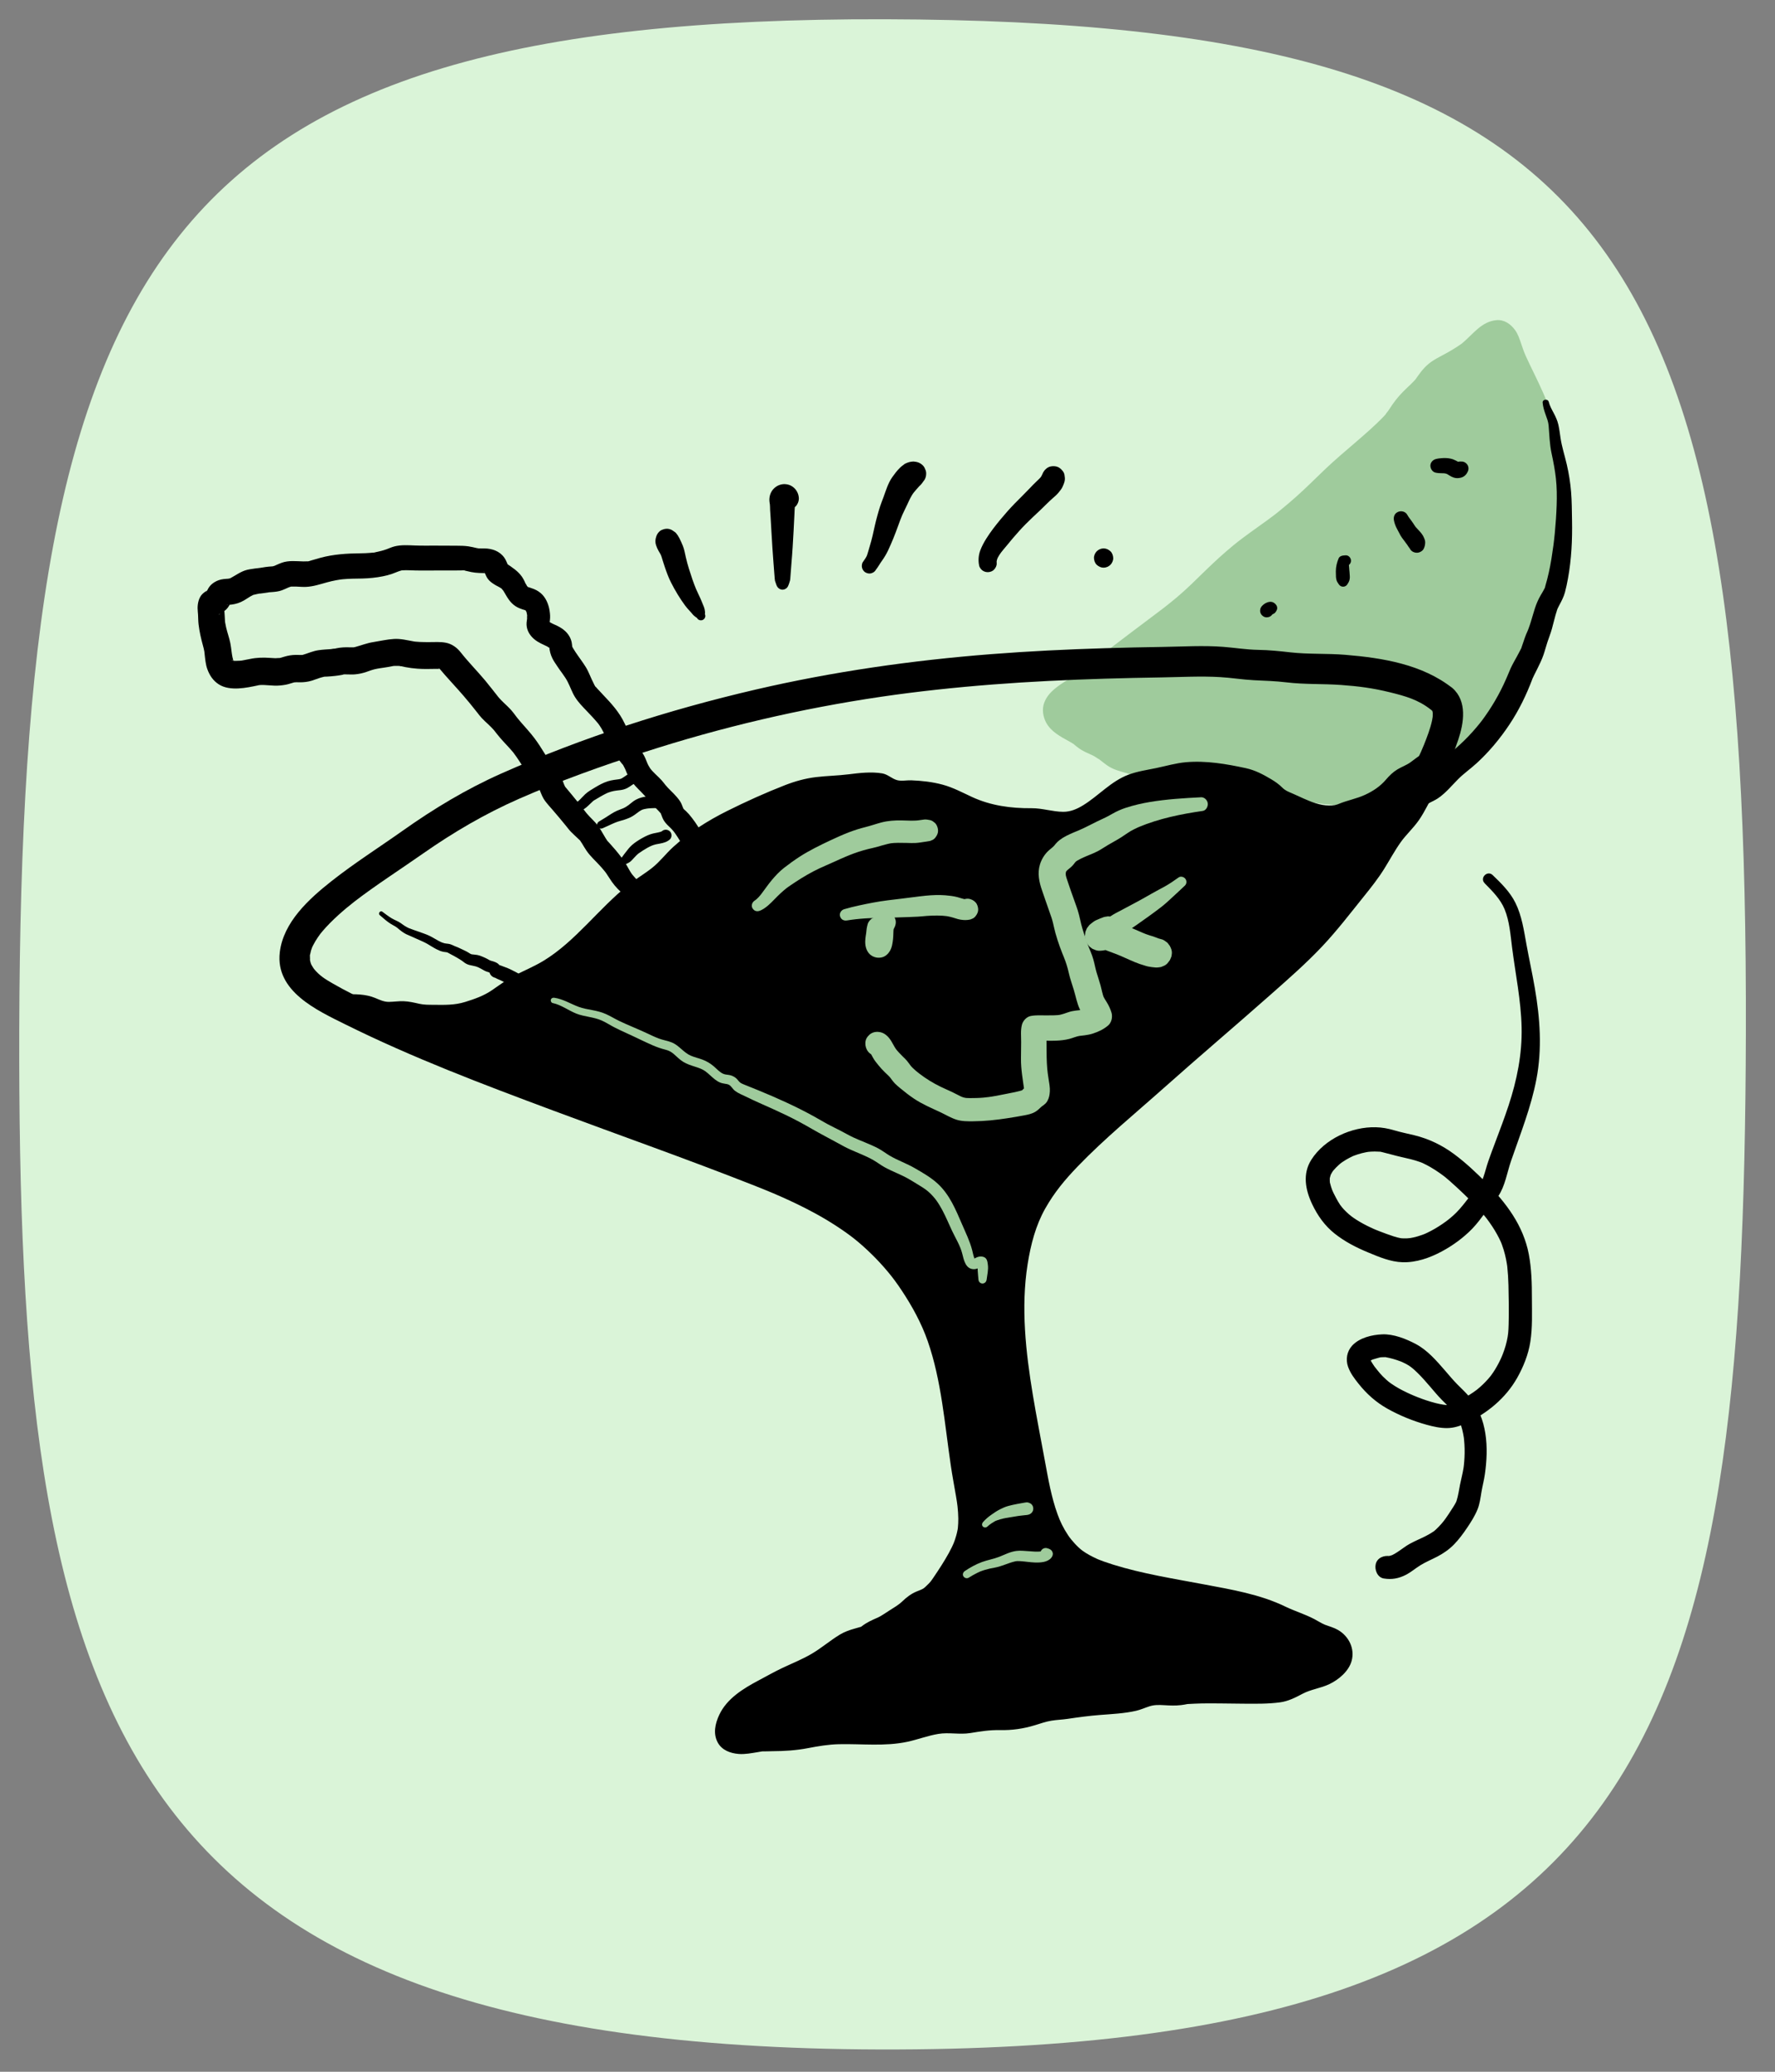 <?xml version="1.0" encoding="UTF-8"?>
<svg id="ARTWORK" xmlns="http://www.w3.org/2000/svg" width="1200" height="1400" viewBox="0 0 1200 1400">
  <rect x="0" y="0" width="1200" height="1400" fill="#808080" stroke="none"/>
  <path d="M13.02,695.51C14.41,175.58,106.15,11.69,598.49,13.01c492.34,1.32,583.24,152.89,581.81,685.62-1.26,469.98-61.12,687.7-585.48,686.3C70.47,1383.53,11.8,1151.41,13.02,695.51Z" fill="#daf4d8"/>
  <g>
    <g>
      <path d="M845.14,518.26c17.16,15.56,44.09,20.1,66.43,19.03,5.22-.25,8.84-3.16,13.58-4.79,5.72-1.97,11.42-3.88,17.17-5.94,8.32-2.98,15.23-6.32,23.17-10.1,10.59-5.04,18.11-12.01,27.03-19.62,7.58-6.47,15.68-12.19,22.07-20.02,5.88-7.21,8.96-16.92,13.75-24.93,9.27-15.51,13.23-32.45,18.48-49.68,3.97-13.02,2.35-27.35,2.35-40.94s.97-28.23.09-42.1c-.83-13.12-5.81-28.61-10.17-41.19-2.34-6.73-5.36-12.57-8.37-18.91-3.27-6.89-7.39-14.72-9.82-21.74-2.38-6.9-4.38-15.52-12.54-11.13-4.46,2.4-7.69,6.29-11.26,9.74-4.63,4.48-10.05,7.47-15.56,10.7-3.86,2.26-8.56,4.18-11.73,7.3-2.85,2.81-4.65,6.58-7.41,9.56-3.41,3.68-7.33,6.84-10.59,10.67-3.6,4.24-5.99,9.43-9.86,13.43-13.54,14-29.63,25.77-43.43,39.68-13.03,13.13-27.93,26.25-43.19,36.72-14.92,10.24-27.37,21.85-40.02,34.66-12.78,12.93-27.53,23.34-41.91,34.2-14.05,10.6-27.96,21.46-42.13,32.05-4.41,3.3-15.98,8.45-16.42,14.41-.65,8.71,12.64,11.89,17.61,16.4,3.78,3.44,6.83,4.37,11.33,6.46,4.36,2.02,7.34,5.47,11.43,7.89,3.88,2.3,7.53,2.37,11.51,3.84,5.12,1.88,8.55,5.45,14.22,6.52,4.57.86,7.17,3.23,11.47,4.54,3.13.95,6.67.45,9.9.41,4.55-.07,9.35-.55,13.82.47,5.06,1.15,9.37,4.32,14.76,4.27" fill="#9fcb9c"/>
      <path d="M843.44,519.96c2.63,2.54,5.64,4.53,8.37,6.93,1.34,1.18,2.72,2.31,4.13,3.4,1.81,1.39,2.91,2.28,5.04,3.33,6.83,3.36,14.07,5.87,21.47,7.6,1.82.43,3.67.85,5.51,1.17.13.02,2.82.41,1.02.14.5.08,1.01.15,1.52.22,1.4.2,2.8.38,4.2.55,3.67.43,7.35.7,11.05.81,4,.12,8.11.25,11.99-.87,2.27-.66,4.43-1.68,6.59-2.61.32-.14.65-.29.98-.42-1.79.72-.06.04.26-.07,1.12-.42,2.27-.76,3.41-1.1,9.18-2.78,18.28-5.96,27.11-9.7,7.81-3.31,15.78-6.69,22.85-11.42,7.17-4.8,13.58-10.59,20.19-16.1,6.58-5.48,13.56-10.56,19.34-16.92,5.93-6.52,9.57-14.06,13.42-21.88,1.87-3.81,4.1-7.39,6.11-11.13,2.34-4.36,4.33-8.9,6.18-13.48,3.22-8,5.7-16.26,8.13-24.53,1.26-4.28,2.73-8.54,3.73-12.89,1.13-4.9,1.69-9.98,1.93-15,.42-8.87-.23-17.75-.17-26.63.06-9.41.5-18.82.47-28.24-.03-9.35-.69-18.58-2.65-27.75-1.79-8.32-4.34-16.46-7.07-24.52-3.01-8.88-7-17.28-11.06-25.72-1.88-3.91-3.83-7.8-5.62-11.75-.21-.46-.42-.92-.62-1.38s-.92-2.38-.07-.12c-.34-.91-.74-1.8-1.09-2.72-.61-1.61-1.15-3.24-1.69-4.87-1.09-3.23-2.21-6.65-4.26-9.41-2.96-3.99-7.29-7.02-12.51-6.53-10.09.95-15.74,9.45-22.9,15.42l-.46.38c-.74.59-.61.5.37-.28-.15.22-.77.57-.95.7-.87.63-1.77,1.23-2.67,1.81-1.9,1.23-3.85,2.37-5.81,3.51-3.4,1.96-6.98,3.63-10.29,5.73-4.43,2.81-7.47,6.32-10.45,10.58-.58.83-1.17,1.65-1.76,2.48-.71,1.01,1.46-1.65.19-.27-.39.42-.75.85-1.15,1.27-1.52,1.6-3.14,3.1-4.74,4.61-3.56,3.36-6.77,6.89-9.56,10.93-1.06,1.53-2.05,3.1-3.1,4.63-.4.59-1.47,1.57-1.61,2.26l.72-.94c-.23.29-.47.57-.71.85-.36.42-.74.83-1.12,1.23-6.19,6.48-13.04,12.35-19.82,18.19-6.68,5.74-13.41,11.43-19.8,17.49-6.61,6.26-12.97,12.74-19.79,18.78-3.3,2.93-6.66,5.79-10.08,8.58-1.78,1.45-3.54,2.96-5.41,4.3,2.24-1.61-.65.49-1.09.81-.99.75-1.99,1.49-2.99,2.22-7.65,5.58-15.45,10.85-22.78,16.86-6.56,5.38-12.81,11.12-18.89,17.03-6.37,6.2-12.6,12.46-19.42,18.18-1.65,1.38-3.32,2.75-5,4.09-.8.64-1.6,1.28-2.41,1.91-.48.38-.97.76-1.45,1.14-1.48,1.16,1.63-1.24.01,0-3.58,2.74-7.18,5.45-10.79,8.14-7.34,5.48-14.65,11.01-21.93,16.57-7.62,5.82-15.23,11.66-22.89,17.42-2.72,2.05-5.4,4.09-8.31,5.87-2.61,1.59-5.23,3.16-7.67,5-4,3.03-7.41,6.26-9.19,11.09-1.61,4.37-.81,9.52,1.4,13.53,3.3,6,9.53,9.27,15.29,12.44,1.07.59,2.13,1.19,3.14,1.86.22.15.43.3.65.45,1.22.82-2.08-1.76-1.04-.79,1.21,1.13,2.57,2.15,3.89,3.13,2.88,2.14,6.15,3.41,9.38,4.9,1.82.84,3.28,2.09,4.99,3.06-2.11-1.19-1.08-.84-.45-.34.36.28.72.57,1.08.85,1.38,1.08,2.75,2.18,4.18,3.18,4.1,2.89,8.75,4.01,13.48,5.32.87.24,1.86.76,2.73.89l-1.36-.57c.31.14.62.28.92.43.3.15.6.3.89.46,1.75.92,3.41,1.99,5.16,2.9,2.08,1.08,4.27,2.07,6.53,2.71.89.25,1.8.39,2.69.62.52.13,1.03.29,1.53.46.32.11.64.23.95.36l-1.39-.58c.87.17,1.85.89,2.65,1.28.76.37,1.52.72,2.29,1.05,3.23,1.4,6.18,2.28,9.75,2.45,4.33.21,8.76-.52,13.08-.72,2-.09,4.06.24,6.03.1l-1.17-.16c.37.06.75.13,1.12.21.43.1.87.21,1.29.33.93.26,1.87.56,2.78.88,4.14,1.45,8.09,2.31,12.5,2.36,4.13.05,8.09-3.67,7.9-7.9-.19-4.32-3.47-7.85-7.9-7.9.43,0,1.54.3.49.08-.35-.07-.7-.14-1.04-.23-.69-.17-1.35-.41-2.02-.64-1.06-.36.18.03.52.24-.29-.18-.64-.29-.95-.44-.63-.3-1.26-.62-1.89-.92-.69-.33-2.07-.55-2.54-1.08.17.2,1.75.73.61.23s-2.36-1.02-3.56-1.46c-1.52-.56-3.07-.94-4.67-1.18-3.83-.58-7.58-.71-11.44-.72-3.22-.01-6.52.18-9.73-.23l2.54.34c-.95-.16-1.86-.39-2.78-.71-.33-.11-.67-.27-1.01-.37,2.29.66,1.53.68.88.37-1.48-.72-2.95-1.48-4.45-2.14-2.11-.93-4.12-1.75-6.36-2.25-.88-.2-1.72-.45-2.58-.7-.62-.18-1.56-.79.89.41-.45-.22-.91-.42-1.35-.64-3.44-1.74-6.59-3.77-10.19-5.23-1.58-.64-3.2-1.11-4.86-1.53-.82-.2-1.63-.4-2.44-.62-.45-.12-.91-.25-1.35-.4l-.54-.18c-.96-.36-.73-.25.69.32-.14-.38-1.72-.9-2.14-1.16-.76-.47-1.64-.99-2.3-1.6.1.09,1.89,1.49.65.5-.29-.23-.58-.46-.86-.68-1.3-1.03-2.6-2.05-3.92-3.04-2.78-2.08-5.84-3.35-8.96-4.81-1.28-.6-2.54-1.25-3.73-2.02-.31-.2-.78-.42-1.02-.71.06.07,1.93,1.61.72.54-.5-.44-1.01-.88-1.52-1.31-2.26-1.87-4.66-3.35-7.22-4.76-2.35-1.29-4.62-2.63-6.85-4.12,2.95,1.98.76.59.06-.1-.16-.16-.33-.33-.48-.5-.81-.87-.18-.94.67.93-.2-.43-.56-1.04-.85-1.41,1.47,1.86.8,2.28.57,1.27-.09-.38-.19-.74-.26-1.13.12.86.23,1.73.35,2.59-.09-.68-.1-1.35-.03-2.04-.12.86-.23,1.73-.35,2.59.09-.52.72-2.18-.06-.33-.89,2.14.26.02.33-.29,0,0-1.74,2.06-.86,1.12.17-.18.33-.38.5-.56.45-.48.93-.93,1.43-1.36.21-.18.42-.35.63-.53,1.25-1.08-1.79,1.31-.81.62.53-.37,1.05-.76,1.59-1.13,1.07-.73,2.18-1.43,3.28-2.11,5.16-3.18,9.93-6.77,14.76-10.44,12.24-9.3,24.36-18.75,36.66-27.97,12.2-9.16,24.62-18.16,35.73-28.65,5.21-4.91,10.11-10.14,15.27-15.09,5.12-4.9,10.38-9.65,15.86-14.14,1.3-1.07,2.62-2.11,3.94-3.15,1.05-.84-1.89,1.43-.26.2.32-.24.63-.48.95-.72.8-.6,1.6-1.2,2.41-1.79,2.95-2.17,5.99-4.21,8.95-6.37,6.46-4.71,12.73-9.68,18.8-14.88,11.25-9.64,21.32-20.48,32.31-30.39,10.83-9.78,22.29-18.92,32.4-29.47,2.65-2.76,4.84-5.95,6.92-9.14.91-1.4,1.84-2.79,2.8-4.16.32-.46,1.04-1.12-.39.47.25-.27.47-.58.7-.86.65-.77,1.33-1.51,2.02-2.24,2.49-2.61,5.21-4.99,7.71-7.6,2.72-2.84,4.85-6.13,7.12-9.32.41-.57.93-.7-.38.48.25-.23.47-.57.71-.83.54-.6,1.13-1.11,1.7-1.66.81-.77-1.48,1.04-.55.41.37-.25.72-.51,1.09-.76.75-.49,1.53-.95,2.31-1.4,2.8-1.59,5.65-3.07,8.42-4.71,6.51-3.83,12.42-8.08,17.73-13.47,1.16-1.18,2.33-2.36,3.58-3.46.28-.24.56-.48.84-.72,1.11-.97-.29.25-.47.34.81-.4,1.53-1.08,2.32-1.53.31-.18.63-.33.94-.5,1.46-.84-1.63.45-.62.28.25-.04.53-.13.78-.21,1.01-.36-2.48.15-1.06.16.78,0,.97.31-1.34-.23.2.05.4.08.6.15-2.51-.87-1.85-.85-1.25-.52,1.11.61-.23.43-.76-.65.07.14.34.31.46.45.76.89-.73-1.04-.73-1,.04.32.68,1.03.85,1.34.08.15.85,1.34.76,1.53-.02.03-.89-2.24-.42-.99.14.38.29.76.43,1.14.96,2.63,1.77,5.3,2.81,7.9,2.85,7.13,6.34,13.96,9.64,20.88,1.52,3.19,3.09,6.36,4.56,9.57.38.82.73,1.65,1.1,2.48.54,1.19-.8-2-.05-.12.15.38.31.75.46,1.13.66,1.67,1.26,3.36,1.84,5.05,2.31,6.69,4.49,13.43,6.27,20.28.89,3.45,1.68,6.92,2.29,10.43.13.76.26,1.51.37,2.27.04.27.05.84.16,1.13-.58-1.43-.18-1.44-.09-.62.19,1.81.35,3.62.45,5.44.83,15.33-.43,30.67-.08,46.01.17,7.41.54,14.85-.04,22.25-.06.81-.14,1.63-.23,2.44-.03.32-.03.88-.14,1.21.56-1.68.16-1.11.05-.47-.34,2-.71,3.99-1.23,5.96-.91,3.44-2.02,6.83-3.01,10.25-2,6.84-3.96,13.69-6.32,20.41-.6,1.69-1.22,3.38-1.87,5.05-.29.74-.59,1.48-.89,2.22-.57,1.41.09-.14.15-.36-.18.56-.48,1.11-.72,1.65-1.49,3.33-3.14,6.58-4.97,9.74-3.4,5.86-5.91,12.16-9.12,18.12-.71,1.31-1.45,2.59-2.25,3.84-.45.7-.91,1.38-1.4,2.05l-.16.22c-.53.71-.44.59.28-.36-.13.39-.69.83-.95,1.14-2.28,2.68-4.79,5.16-7.4,7.51-5.14,4.63-10.62,8.87-15.85,13.41-2.57,2.24-5.14,4.48-7.78,6.65-.57.47-1.15.94-1.73,1.4-.1.08-1.54,1.22-.5.4.9-.7-.07.05-.29.22-1.41,1.06-2.84,2.08-4.31,3.06-5.8,3.86-12.21,6.75-18.51,9.69-1.51.71-3.03,1.4-4.56,2.07-.36.16-.73.31-1.09.47-1.78.78,1.06-.42-.09.04-.94.38-1.88.77-2.82,1.14-3.5,1.37-7.04,2.62-10.58,3.88-1.83.65-3.66,1.3-5.5,1.95-.63.22-4.3,1.59-2.43.91-1.35.49-2.68,1.05-3.99,1.62-1.47.64-2.88,1.39-4.3,2.12-.62.32-1.25.62-1.88.92-1.33.64.24-.12.24-.09,0,.06-1.43.5-1.5.52-.66.2-1.42.46-2.12.49,1.75-.07-.64,0-.98.01-1.55.11-3.1.18-4.65.23-3.01.1-6.02.09-9.03-.02s-5.95-.33-8.91-.6c-1.45-.13-2.89-.29-4.33-.47,1.12.14.21.03-.02,0-.43-.07-.86-.13-1.28-.19-.85-.13-1.71-.28-2.56-.43-2.96-.54-5.89-1.2-8.78-2.02-3.25-.92-6.5-2.32-9.35-2.96.57.13-.22-.09-.27-.11-.39-.13-.79-.23-1.19-.35-.7-.21-1.41-.44-2.1-.68-1.15-.39-2.33-.77-3.39-1.34-2.56-1.38-4.96-3.19-7.19-5.05-2.34-1.96-5.68,1.22-3.41,3.41h0Z" fill="#9fcb9c"/>
    </g>
    <path d="M981.95,465.01c-20.37-16.1-47.3-20.45-72.53-22.52-12.32-1.01-24.77-.28-37.03-1.66-7.31-.83-14.45-1.57-21.82-1.68-7.86-.13-15.63-1.42-23.45-2.03-13.55-1.05-27.41-.17-40.99.04-13.05.2-26.1.47-39.14.87-25.68.78-51.36,2.02-76.98,4.02-53.58,4.19-106.94,11.8-159.31,23.97-58.61,13.63-116.83,32.27-171.85,56.72-23.6,10.49-45.52,23.69-66.58,38.6-16.02,11.34-32.64,21.86-48.06,34.02-15.26,12.03-32.69,27.77-35.06,48.21-3.04,26.3,24.93,39.05,44.46,48.74,45.39,22.52,93.07,40.52,140.5,58.2,44.77,16.69,89.87,32.55,134.34,50.05,10.68,4.2,18.23,7.29,28.78,12.31,9.66,4.6,19.1,9.69,28.07,15.53,9.32,6.08,15.52,10.91,23.8,18.97,3.99,3.89,7.78,7.99,11.34,12.27,3.28,3.95,5.91,7.51,9.22,12.49,7.06,10.64,13.28,22.01,17.48,34.01,4.71,13.46,7.56,27.49,9.77,41.56,2.23,14.22,3.79,28.42,5.91,42.76,1.02,6.93,2.33,13.81,3.51,20.71.5,2.92.83,5.17,1,6.75.3,2.74.5,5.49.53,8.24.02,2.2-.1,4.38-.3,6.57-.11,1.21.08-.53.1-.64-.09.55-.18,1.11-.28,1.66-.23,1.24-.52,2.47-.85,3.69-.57,2.1-1.28,4.16-2.1,6.17.75-1.84-.59,1.21-.87,1.8-.66,1.35-1.36,2.69-2.08,4.01-3.14,5.72-6.74,11.19-10.4,16.59-1.79,2.64-2.05,3.05-4.72,5.6-.55.52-1.13,1.1-1.73,1.57.97-.76-.31.22-.45.3-1.4.84-2.93,1.31-4.66,2.04-3.69,1.56-6.57,3.81-9.46,6.57-2.6,2.48-5.71,4.27-8.75,6.19-2.44,1.54-5.61,3.79-7.71,4.72-4.23,1.86-7.59,3.27-11.25,6.15-.89.7,1.3-.35-.74.29-1.4.43-2.8.81-4.21,1.21-3.26.93-6.57,2.11-9.49,3.87-6.57,3.95-12.43,9.07-19.07,12.98-6.34,3.74-13.19,6.46-19.83,9.59-5.46,2.58-10.72,5.58-16.06,8.41-10.38,5.49-21.57,12.29-26.72,23.36-2.75,5.91-4.27,12.61-.99,18.67,2.82,5.2,8.58,7.28,14.14,7.71,4.33.34,8.78-.56,13.03-1.25.79-.13,1.58-.27,2.36-.4.42-.07.85-.12,1.27-.2,1.33-.28-2.25.09-.97.12,2.4.06,4.86-.13,7.27-.14,7.92-.03,15.83-.52,23.63-2.01,7.18-1.37,13.92-2.54,21.26-2.71,15.35-.34,31.11,1.61,46.25-1.64,7.02-1.51,13.78-4.14,20.87-5.31,7.13-1.18,14.36.58,21.54-.57,6.92-1.11,12.88-2.14,20.06-2,8.35.16,15.89-.91,23.88-3.36,3.62-1.11,7.26-2.4,11.01-3.01s7.27-.68,10.87-1.22c7.28-1.08,14.43-2.06,21.78-2.63,8.13-.63,16.56-1,24.52-2.82,3.12-.71,6.04-2.06,9.07-3.03,3.36-1.07,6.34-.98,10-.77,3.78.22,7.43.41,11.21-.04,1.51-.18,3-.41,4.49-.73,2.41-.52-1.28.06-.26.01,3.41-.15,6.8-.39,10.22-.43,9.3-.11,18.59.12,27.89.18,8.22.05,16.52.2,24.69-.9,5.57-.75,10.41-3.21,15.35-5.84,5.57-2.96,12.22-3.68,18.13-6.52,6.27-3.01,13.01-8.65,14.95-15.59,2.33-8.32-1.85-16.73-9.17-20.97-2.8-1.62-5.96-2.45-8.96-3.57-1.49-.56-4.63-2.48-7.06-3.77-6.3-3.32-13.23-5.37-19.65-8.48-17.09-8.28-36.31-11.48-54.82-14.96-20.67-3.9-41.66-7.16-61.78-13.44-2.04-.64-4.06-1.31-6.07-2.03-1.02-.37-2.03-.75-3.04-1.15-.49-.19-.98-.39-1.47-.59,1.19.48,1.1.49-.02-.03-3.43-1.58-6.8-3.3-9.86-5.52-3.19-2.32-7.47-7.02-9.69-10.35-3.37-5.05-5.49-9.53-7.23-14.37-4.14-11.47-6.23-23.5-8.43-35.45-2.77-15.04-5.74-30.05-8.25-45.14-4.79-28.91-8.15-59.13-3.53-88.28,2.16-13.6,5.52-26.32,11.88-37.59,6.19-10.96,13.27-19.46,22.05-28.58,18.14-18.82,38.64-35.58,58.15-52.95,24.03-21.39,48.58-42.18,72.68-63.49,11.69-10.34,23.46-20.63,34.19-31.98,10.18-10.77,19.14-22.5,28.42-34.03,4.83-6,9.64-12.07,13.72-18.61,3.73-5.98,7.05-12.21,11.14-17.96,3.59-5.05,8.54-9.53,12.21-14.78,4.03-5.76,7.02-12.44,10.54-18.54,6.59-11.43,11.96-23.5,16.18-36.01,3.79-11.25,6.12-25.95-3.9-34.8-4.16-3.68-10.45-4.1-14.55,0-3.75,3.75-4.18,10.86,0,14.55.44.39.87.77,1.26,1.21-.8-.88-.84-.27-.17,0-.68-.28.03-2.01-.1-.09-.01.16.41,1.6.16.36-.26-1.33.04.57.04.91,0,.64-.01,1.28-.02,1.92,0,.49-.06,1-.11,1.49.21-1.96-.29,1.32-.31,1.4-1.23,5.74-3.39,11.24-5.55,16.68-4.92,12.38-11.91,23.41-18.07,35.17-2.96,5.66-6.28,8.71-10.62,13.95-4.64,5.6-8.49,11.7-12.19,17.95-7.24,12.23-16.14,22.92-24.87,34.09-18.7,23.91-41.64,43.62-64.4,63.51-23.66,20.67-47.59,41.02-70.88,62.12-18.36,16.63-37.99,32.16-54.37,50.84-8.24,9.39-15.86,19.6-21.33,30.87-6.29,12.96-9.67,26.93-11.63,41.15-4.24,30.78-1.25,61.61,3.68,92.13,2.37,14.66,5.22,29.24,7.94,43.83,2.25,12.05,4.18,24.22,7.95,35.91,3.88,12.04,9.56,23.59,18.34,32.82,7.02,7.37,15.5,12.07,24.82,15.82,18.58,7.48,38.85,10.79,58.45,14.45,18.92,3.54,38.4,6.38,56.65,12.72.92.32,1.84.65,2.76,1,.73.28,3.33,1.54.75.27,2.19,1.08,4.42,2.12,6.64,3.13,6.33,2.88,12.85,4.94,18.61,8.21,2.99,1.7,6.07,3.17,9.31,4.34,1.26.45,2.57.79,3.8,1.31-.2-.08-1.23-.57-.19-.04.44.22.86.46,1.27.74l-.56-.35c-.16-.89-.56-1.37-.56-2.43,0-.13.29-1.18.53-1.04.02.01-1.67,1.68-1.53,1.55.04-.04-1.33,1.08-.66.57.77-.58-.97.62-1.13.72-1.55.98-2.4,1.35-3.66,1.75-2.94.93-5.98,1.47-8.88,2.51-3.69,1.33-7.09,3.14-10.54,4.96-1.87.99-3.19,1.45-5.09,2.08-1.47.49-1.79-.52.51,0-.61-.13-1.56.17-2.18.22-8.37.71-16.84.48-25.23.39-8.87-.09-17.75-.31-26.63-.09-3.68.09-7.34.33-10.98.91-5.66.9-11.23-.13-16.97.09-7.5.29-13.69,3.81-20.91,5.05-7.07,1.21-14.32,1.46-21.46,2.06-7.67.64-15.23,2.1-22.84,2.95-7.85.88-15.03,2.2-22.59,4.5-2.92.89-5.99,1.95-9,2.39-3.78.56-7.78-.03-11.58,0-7.14.07-14.71,1.72-21.24,2.52-3.08.38-6.29-.1-9.38-.25-4.36-.21-8.61.22-12.91.94-7.1,1.19-13.87,3.72-20.88,5.28-6.84,1.53-13.92,1.29-20.9,1.14-7.32-.16-14.66-.27-21.97-.04-7.86.24-15.53,1.33-23.21,2.98-6.68,1.43-13.45,1.68-20.27,1.7-4.83.02-9.27.33-14.04,1.12-.92.15-1.85.31-2.77.46-.47.08-.95.14-1.42.22.28-.04,2.43-.2.6-.09-.42.02-5.35.34-5.33.17,0-.06,2.73.47,1.02.11-.25-.05-.53-.12-.77-.22-1.12-.46,1.74.9,1.97,1.07,1.61,1.11-.27-.74.87.86.49.69.99,1.35,1.22,2.2.63,2.29.17,1.98.19,1.03-.05,2.45-.32,1.35-.07.62s.4-1.44.66-2.14c.59-1.56-.65,1.12.19-.29.25-.43.47-.88.73-1.3.34-.56.71-1.13,1.1-1.66-.93,1.26.08-.06.27-.25.95-.97,1.86-1.95,2.87-2.85.38-.34.78-.67,1.17-1,.54-.44.53-.44-.05.01l.84-.61c9.53-6.56,20.41-12.05,30.93-16.82,6.51-2.96,13.03-5.82,19.11-9.63,3.13-1.96,6.2-4.01,9.21-6.14s6.02-4.95,9.5-6.45c-1.13.49,1.64-.45,2.03-.56,1.2-.35,2.42-.66,3.62-1.02,4.4-1.33,7.23-3.32,10.91-5.92.25-.18.55-.26,1.01-.43,1.99-.72,4.02-1.47,5.93-2.39,3.4-1.64,6.56-3.98,9.73-6.01,3.33-2.13,6.71-4.3,9.68-6.93,2.29-2.03,3.35-3.21,6.01-4.26,7.16-2.82,12.58-7.77,17.17-13.87,7.32-9.71,14-20.57,18.33-31.97,3.56-9.34,4.24-19.51,3.21-29.38-1.4-13.44-4.4-26.69-6.25-40.08-1.9-13.8-3.54-28.17-5.95-42.12-4.67-27.09-13.56-52.52-28.97-75.43-12.78-19-28.89-35.07-47.8-47.96-18-12.28-37.99-21.21-58.13-29.35-20.49-8.29-41.24-15.97-61.97-23.63-47.15-17.43-94.52-34.29-141.2-52.97-22-8.8-42.64-17.45-64.33-27.78-9.63-4.59-19.3-9.27-28.53-14.61-5.2-3.01-8.7-5.14-12.54-9.74.82.99-.26-.36-.35-.49-.4-.6-.73-1.22-1.12-1.82-.09-.15-.89-1.75-.32-.44-.28-.64-.49-1.38-.67-2.05-.14-.52-.21-1.08-.36-1.6-.52-1.77-.12,1.79.06.46.13-.96-.06-2.15-.03-3.14.01-.47.1-.93.12-1.4,0,.15-.51,1.95-.1.98.35-.83.42-1.94.68-2.81s.56-1.64.84-2.46c.58-1.73,0,.05-.15.35.29-.58.56-1.17.86-1.75.93-1.81,1.99-3.55,3.13-5.24.64-.94,1.31-1.87,1.99-2.78-1.21,1.59.7-.82,1.16-1.36,6.25-7.36,14.86-14.79,21.63-20.03,13.85-10.7,31.03-21.73,46.24-32.38,20.57-14.4,42.07-26.98,65.08-37.09,27.4-12.03,55.81-22.14,84.26-31.36,52.39-16.98,106.13-29.56,160.61-37.57,24.27-3.57,50.08-6.32,75.35-8.27,25.22-1.95,50.49-3.16,75.77-3.93,12.63-.38,25.27-.65,37.91-.85,13.27-.21,26.75-.99,40-.21,7.6.44,15.12,1.71,22.72,2.09,7.4.37,14.63.56,22,1.45,12.26,1.49,24.61.89,36.92,1.77,11.73.84,21.39,2.07,33.07,4.94,10.68,2.63,19.23,5.02,27.77,11.77,4.35,3.44,10.3,4.25,14.55,0,3.58-3.58,4.38-11.08,0-14.55Z"/>
    <g>
      <path d="M903.52,1114.72c-2.43-5.21-8.01-5.7-12.51-7.62-4.03-1.72-7.05-4.12-11.09-5.7-5.65-2.21-10.85-4.17-16.23-6.88-29.51-14.84-109.27-18.19-136.58-37.39-20.21-14.21-25.68-39.84-29.8-62.5-9.69-53.41-23.69-111.15-7.62-164.73,11.49-37.34,48.6-64.59,76.36-89.87,34.57-31.47,70.66-61.23,105.21-92.71,12.19-11.11,24.44-24.44,34.46-37.53,7.76-10.13,15.76-18.76,22.27-29.69,4.25-7.13,8.88-15.5,14.4-21.7,4.22-4.74,7.67-8.04,10.69-13.97,5.05-9.94,10.89-18.6,15.4-28.64-.21-.03-.42,0-.63-.03-4.81.97-5.2,1.88-8.84,4.87-3.91,3.21-7.94,4.12-11.99,6.99-2.78,1.97-5,5.57-7.51,7.87-4.88,4.49-12.57,8.71-18.98,10.69-4.14,1.28-7.28,1.76-11.27,3.55-2.13.95-2.72,1.39-5.34,1.84-14.35,2.43-25.28-5.45-37.49-10.13-3.6-1.38-4.53-3.85-7.47-6.01-2.04-1.5-6.76-4.09-9.02-5.45-5.43-3.27-12.79-3.95-18.99-5.21-12.57-2.55-28.1-3.59-40.39,0-11.12,3.25-23.4,3.32-33.09,9.96-12.42,8.51-23.73,22.27-39.8,21.51-6.78-.32-12.77-2.49-19.63-2.41-4.94.05-10,.4-14.83-.54-6.98-1.35-14.1-1.64-20.75-4.22-5.43-2.1-9.63-3.94-14.77-6.6-11.45-5.92-22.94-7.43-35.53-7.59-2.86.32-5.69.17-8.5-.45-2.35-1.28-4.68-2.59-6.99-3.93-3.91-1.14-8.57-.52-12.58-.45-8.86.15-17.11,2.33-26.15,2.36-17.19.05-33.8,9.52-49.22,16.13-13.37,5.74-26.67,12.61-38.32,21.18-7.55,5.56-13.38,11.03-19.64,17.97-5.4,6-12.32,9.36-18.57,14.17-23.01,17.73-38.87,42.21-64.94,56.37-6.29,3.41-13.78,6.34-19.88,10-7.65,4.59-12.93,10.25-21.94,13.23-6.78,2.24-13.59,5.09-20.7,5.27-5.34.14-10.7-.12-16.04-.06-5.69.07-9.89-2.13-15.33-2.42-4.57-.25-9.75.97-14.23.18-4.17-.74-8.83-3.62-12.39-4.34-4.42-.9-9.11-.53-13.71-.53l-.17.82c68.94,35.27,180.96,73.04,250.47,99.56,62.61,23.89,114.09,41.44,147.09,107.65,17.49,35.08,17.66,77.5,24.91,115.81,5.93,31.32,3.4,40.22-16.61,69.58-2.07,3.04-6.15,7.29-9.37,9.36-2.44,1.57-5.65,2.12-8.19,3.71-2.62,1.64-4.22,4.02-6.68,5.79-4.39,3.16-9.09,5.89-13.62,8.9-2.91,1.93-6.19,2.45-9.12,4.07-1.64.9-3.55,3.07-5.14,3.7-5.92,2.34-10.18,2.12-15.66,6.31-4.99,3.81-10.41,7.5-15.77,10.82-8.93,5.54-19.19,8.86-28.36,14.07-11.23,6.38-27.83,12.7-32.47,26.19-5.08,14.76,15.86,7.09,22.92,7.14,10.27.07,19.51.01,29.48-2.38,10.97-2.63,21.44-2.37,32.68-2.37,10.08,0,20.75.97,30.63-1.07,9.51-1.97,18.65-5.92,28.45-6.22,5.19-.16,10.83,1.02,15.92-.02,6.99-1.43,12.87-2.21,20.08-2.17,3.82.02,7.82.41,11.58-.18,6.39-1,12.89-3.59,19.21-5.21,5.68-1.45,10.87-1.16,16.42-2.26,13.81-2.72,28.17-2.35,42.3-4.74,5.07-.86,9.57-3.63,14.65-4.33,6.98-.96,14.06,1.24,21.05-.42,9.68-2.3,57.46.95,67-1.96,5.51-1.68,9.78-5.21,15.21-7,4.97-1.64,9.37-1.98,13.95-4.81,4.51-2.78,10.25-7.6,7.65-13.19Z"/>
      <path d="M910.18,1110.83c-3.61-6.78-9.81-8.02-16.26-10.82-2.7-1.18-5.14-2.93-7.79-4.23-3.9-1.92-8.06-3.27-12.07-4.94-9.23-3.84-17.86-7.96-27.57-10.55-21.27-5.68-43.18-8.76-64.73-13.16-10.5-2.14-21-4.48-31.22-7.75-8.01-2.56-14.55-4.65-21.45-10.37-19.92-16.5-22.33-45.87-26.78-69.54-5.85-31.13-12.06-62.44-12.23-94.24-.09-15.74,1.35-31.44,5.23-46.72,3.22-12.68,8.77-23.97,16.43-34.56,15.24-21.06,36.19-37.42,55.44-54.58,24.6-21.92,49.37-43.6,74.21-65.24,12.71-11.07,25.47-22.12,37.79-33.63,12.12-11.33,23.02-23.74,33.2-36.81,4.75-6.1,9.74-12,14.41-18.16,4.57-6.03,8.36-12.47,12.26-18.94,3.77-6.26,7.96-11.67,12.78-17.13,5.11-5.8,8.39-12.28,12.15-18.97,3.86-6.86,7.88-13.62,11.16-20.79,2.47-5.4-.46-11.27-6.66-11.61-6.24-.34-10.34,3.77-14.97,7.07-2.7,1.93-5.9,3.03-8.73,4.74-3.09,1.86-5.48,4.23-7.8,6.95-3.88,4.54-8.61,7.68-14.02,10.2-5.77,2.69-12.18,3.78-18.07,6.26-.33.14-1.19.5-2.44.73-1.34.24-2.7.29-4.05.28-3.01-.01-5.86-.6-8.74-1.47-5.59-1.7-10.77-4.45-16.12-6.75-2.72-1.17-4.62-1.85-6.67-3.9-2.24-2.25-4.79-4.03-7.5-5.64-5.49-3.27-10.84-6.11-17.15-7.48-13.15-2.85-26.89-5.19-40.37-4.02-7,.61-13.51,2.58-20.34,3.99-6.26,1.29-12.65,2.2-18.66,4.47-11.78,4.45-19.92,14.03-30.43,20.54-4.19,2.6-8.67,4.56-13.65,4.52-7.2-.05-14.15-2.49-21.39-2.43-13.81.12-27.5-1.71-40.14-7.54-6.61-3.05-12.91-6.47-19.99-8.38-6.88-1.86-14.09-2.66-21.2-2.93-3.04-.12-6.72.7-9.65-.14-3.62-1.03-6.17-3.92-10.08-4.56-7.27-1.19-15.23-.29-22.5.63-7.37.93-14.77,1.02-22.12,1.9s-14.24,2.82-21.06,5.47c-13.2,5.13-26.41,11.12-39.08,17.44-13.09,6.53-25.59,14.44-36.44,24.3-4.95,4.51-9.07,10.05-14.33,14.18-5.28,4.16-11.12,7.53-16.37,11.76-9.96,8.03-18.74,17.37-27.74,26.43-8.96,9.01-18.21,17.82-29.11,24.47-5.9,3.59-12.24,6.27-18.4,9.35-5.96,2.98-11.12,6.87-16.6,10.61-5.6,3.83-11.66,5.92-18.11,7.93-7.15,2.23-13.95,2-21.38,1.93-3.26-.03-6.33.04-9.52-.67-3.57-.8-7.13-1.66-10.82-1.77-3.28-.1-6.53.42-9.81.46-3.31.05-6.22-1.37-9.23-2.62-6.7-2.78-13.54-2.58-20.67-2.52-3.22.03-6.74,2.36-7.44,5.66l-.17.82c-.68,3.2.41,7.11,3.55,8.71,38.06,19.43,78.01,35.18,117.88,50.42,40.04,15.31,80.42,29.67,120.57,44.69,34.51,12.91,70.63,24.8,101.42,45.5,33.61,22.59,57.24,57.85,66.38,97.44,5.45,23.61,7.26,47.85,11.15,71.73,1.58,9.69,3.92,19.31,4.04,29.18.09,7.31-1.4,13.93-4.55,20.45-2.17,4.49-4.75,8.79-7.43,12.99-2.79,4.38-5.48,9.02-9.05,12.73-1.47,1.52-2.99,3.07-4.88,4.05-2.34,1.21-4.98,1.77-7.24,3.16-2.49,1.53-4.36,3.68-6.53,5.58-2.24,1.97-4.96,3.49-7.47,5.08s-5.19,3.65-7.97,4.97c-2.57,1.22-5.42,1.88-7.87,3.4-2.12,1.32-3.34,2.9-5.71,3.64-2.55.8-5.16,1.37-7.65,2.35-5.93,2.32-10.67,6.59-15.91,10.12-5.38,3.63-10.89,6.92-16.77,9.68-9.95,4.67-19.73,9.42-29.39,14.66-8.54,4.63-17.22,10.27-22.31,18.8-4.57,7.67-6.31,19.21,3.5,23.55,6.53,2.89,14.18.94,20.91-.15.39-.06,2.43-.36,1.3-.21s.65-.06,1-.08c2.56-.15,5.16,0,7.72-.02,6.69-.07,13.36-.54,19.96-1.69,6.13-1.07,11.98-2.49,18.22-2.83,6.57-.36,13.18-.3,19.76-.22,6.26.08,12.53.4,18.79.05,6.7-.38,13.16-1.72,19.61-3.53,5.67-1.6,11.44-3.52,17.37-3.79,6.82-.31,13.22.68,20.03-.61,12.21-2.31,24.68-.21,36.68-3.51,6.09-1.67,12.01-4.08,18.33-4.7,6.48-.63,12.83-1.9,19.29-2.61,13.14-1.45,27.46-.73,40.02-5.25,2.52-.91,5.11-2.06,7.78-2.42,3.02-.4,6.19.02,9.21.19,3.35.2,6.62.21,9.95-.29,1.04-.16,2.07-.33,3.1-.56,1.57-.34-.19,0-.12-.01,14.5-1.07,29.1-.26,43.63-.28,6.8,0,13.67,0,20.41-1.03,3.92-.6,7.55-2.37,11.03-4.21,2.23-1.17,4.39-2.5,6.78-3.32,2.7-.93,5.54-1.43,8.26-2.29,10.06-3.17,23.41-12.98,18.73-25.19-1.49-3.89-5.19-6.57-9.49-5.39-3.72,1.02-6.89,5.58-5.39,9.49.19.5.24,1.33.39.54-.07.36-.9,1.15-1.25,1.49-1.53,1.53-3.54,2.84-5.53,3.67-5.28,2.2-10.89,2.88-16.1,5.46-3.56,1.76-6.79,3.85-10.69,4.74-1.6.37.31-.02.02,0-.62.05-1.23.13-1.85.18-1.44.12-2.89.19-4.33.25-15.19.62-30.41-.27-45.61,0-6.45.11-12.91,1.65-19.31,1.45-6.43-.2-12.63-.95-18.92.94-5.91,1.77-11.17,3.69-17.38,4.36-6.6.71-13.23,1.07-19.83,1.69-6.52.61-12.93,2-19.43,2.65-6.69.67-12.95,1.65-19.38,3.63-5.73,1.76-11.16,3.49-17.2,3.39-6.51-.11-12.82.01-19.28.92-2.77.39-5.51,1.08-8.28,1.43-3.18.4-6.47-.06-9.65-.21-13.02-.64-24.44,5.14-37.05,6.89-12.13,1.68-24.8.15-37.01.36-6.57.11-13.13.59-19.61,1.76-6.05,1.1-11.82,2.45-17.99,2.77-5.1.27-10.27-.15-15.35.3-3.35.3-6.67.98-9.99,1.51-1.53.24.89-.06-.64.09-.77.08-1.53.16-2.3.2-.73.04-1.45.02-2.18.04-.29,0-.59-.05-.88-.05-.61-.05-.38-.02.67.1l-.51-.11c0,.17-1.87-1.05.04.09-1.09-.65.43.3.52.4.37.47.61.85.88,1.37.71,1.34-.05-.87.15.53.19,1.31.11-.04.08-.09.04.08-.27,1.39-.04.38.15-.65.31-1.31.54-1.94,2.68-7.32,11.17-12.05,18.01-15.76,9.47-5.13,19.04-9.84,28.79-14.38,5.68-2.64,11.01-5.73,16.22-9.2,4.63-3.08,9.19-7.64,14.36-9.71,2.14-.86,4.46-1.29,6.65-1.97,3.56-1.11,5.79-2.63,8.79-4.72,1.8-1.25,3.78-1.87,5.83-2.72,3.21-1.33,5.96-3.19,8.88-5.04,5.26-3.33,9.94-6.85,14.67-10.86,1.5-1.27,3.11-1.84,4.93-2.58,3.14-1.27,5.62-2.77,8.21-4.96,8.15-6.87,13.96-17.1,19.15-26.29,4.12-7.3,7.58-15.13,8.8-23.47,1.38-9.38.43-18.61-1.08-27.92-1.81-11.23-3.88-22.38-5.37-33.66-1.6-12.1-3.08-24.22-5.1-36.26-3.91-23.3-10.6-45.47-22.5-66-9.75-16.82-22.14-32.23-36.94-44.87-28.49-24.34-63.63-37.91-98.22-51.08-37.9-14.43-76.07-28.14-114.07-42.29-40.4-15.04-80.8-30.39-120-48.39-8.43-3.87-16.79-7.88-25.05-12.1l3.55,8.71.17-.82c-2.48,1.89-4.96,3.78-7.44,5.66,3.61-.03,7.45-.44,11.03.13,2.87.46,5.54,1.89,8.21,2.95,3.23,1.29,6.53,1.99,10.02,2.05,3.7.06,7.39-.7,11.08-.44,2.84.2,5.58,1.18,8.37,1.69,3.79.69,7.5.7,11.33.74,8,.08,15.76.31,23.54-1.9,6.9-1.96,14.18-4.25,20.38-7.91,5.32-3.14,10-7.25,15.37-10.33,6.25-3.58,13.01-6.18,19.32-9.66,5.99-3.3,11.54-7.28,16.88-11.53,9.97-7.93,18.73-17.23,27.68-26.26,9.05-9.13,18.34-17.32,28.94-24.58,11.52-7.88,19.81-19.29,31.24-27.39s24.71-14.6,37.88-20.38c12.29-5.39,24.66-12.29,38.17-14.03,3.21-.41,6.46-.25,9.69-.47,3.9-.26,7.76-.84,11.63-1.33,3.63-.46,7.24-.76,10.9-.89,2.9-.1,6.44-.8,9.23.09,1.59.5,3.18,1.84,4.66,2.62,1.96,1.03,3.67,1.57,5.83,1.88,3.89.56,7.71.21,11.61.36,6.64.26,13.14,1.1,19.5,3.08,6.39,1.99,12.17,5.45,18.31,8.06,7.06,3,13.83,4.82,21.41,5.93,3.54.52,7.05,1.28,10.61,1.63,4.06.4,8.1.13,12.17.14,6.99.02,13.72,2.41,20.72,2.44,13.05.05,23.58-7.58,33.3-15.39,4.26-3.43,8.47-7.25,13.45-9.6,5.68-2.68,12.2-3.53,18.3-4.73,6.23-1.23,12.28-3.35,18.64-3.85,6.42-.51,12.95-.26,19.33.58,11.38,1.49,23.46,3.49,32.63,10.62,2.31,1.8,3.96,4.16,6.54,5.7,2.75,1.65,6.07,2.63,9,3.96,5.95,2.71,11.95,5.65,18.34,7.18,6.51,1.55,14.1,2.05,20.52-.17,2.57-.89,4.9-2.16,7.52-2.92,3.13-.91,6.3-1.65,9.35-2.84,6.57-2.56,12.64-5.99,18.06-10.52,2.12-1.78,3.77-3.92,5.6-5.97,2.32-2.59,5.09-3.84,8.16-5.4s5.62-3.4,8.18-5.58c1.23-1.04.3-.58,1.5-1.14,1.09-.51-1.1.4.23-.11.32-.12,2.05-.26,1.06-.31-2.22-3.87-4.44-7.74-6.66-11.61-3.37,7.38-7.54,14.32-11.5,21.38-3.62,6.46-6.75,12.33-11.73,17.83-10.25,11.33-16.42,25.36-25.72,37.39-9.73,12.59-19.61,25.23-30.46,36.88-11.5,12.35-24.23,23.46-36.87,34.62-25.56,22.58-51.63,44.58-77,67.37-20.24,18.17-41.97,35.36-59.89,55.9-8.72,9.99-16.66,20.92-22.04,33.1-6.31,14.3-9.29,29.81-10.89,45.29-3.37,32.74,1.46,65.77,7.24,97.96,2.68,14.93,5.39,29.87,8.34,44.75,2.5,12.64,5.85,25.29,11.96,36.72,5.67,10.59,14.12,19.91,24.75,25.65,8.44,4.56,17.77,7.53,27,10.02,21.99,5.93,44.6,9.21,66.89,13.72,9.86,1.99,19.76,4.12,29.31,7.29,1.76.58,3.51,1.21,5.24,1.89-.01,0,1.98.83.88.35-.91-.39.31.14.52.24,1.26.6,2.51,1.22,3.77,1.82,7.14,3.4,14.61,5.82,21.52,9.68,2.97,1.66,6.08,2.94,9.3,4.04,2.02.69,3.35.87,4.39,2.81,4.67,8.77,17.99.98,13.33-7.79Z"/>
    </g>
    <path d="M1042.91,272.12c.25,2.78,1.05,5.39,1.99,8.01.86,2.39,1.84,4.84,2.05,7.39.53,6.33.65,12.55,1.99,18.79.64,2.96,1.24,5.92,1.76,8.9.51,2.93.88,5.33,1.18,8.05.66,6.05.71,12.08.51,18.16s-.65,12.64-1.26,18.93c-.15,1.5-.31,3-.48,4.5-.09.75-.18,1.5-.27,2.24-.05.37-.1.75-.14,1.12-.09.76.13-.93-.04.29-.1.74-.21,1.47-.32,2.21-.09.57-.62,4.07-.32,2.21-.27,1.66-.48,3.32-.75,4.98-1,6.09-2.31,12.15-4.07,18.07-.15.52-.29,1.55-.65,1.95.66-.74.42-.92.11-.32-.15.29-.29.59-.44.88-.69,1.31-1.46,2.58-2.21,3.85-1.61,2.75-2.85,5.65-3.84,8.69-.97,3-1.8,6.04-2.73,9.05-.44,1.43-.91,2.85-1.44,4.25-.17.47-.95,2.62-.29.83-.44,1.21-1.03,2.37-1.52,3.57-1.1,2.7-1.91,5.51-2.91,8.25-.21.58-.39,1.5-.77,1.98.83-1.05.46-1.05.16-.43-.16.32-.31.64-.47.96-.72,1.45-1.5,2.87-2.28,4.28-1.44,2.59-2.93,5.17-4.17,7.87-.52,1.14-1,2.3-1.48,3.46-.13.31-.26.61-.38.92-.4.98.7-1.62.28-.65-.25.58-1.91,4.49-1.08,2.53.52-1.22.08-.19-.05.11-.16.37-.32.74-.48,1.1-2.17,4.93-4.61,9.73-7.33,14.38-2.68,4.59-5.61,9.04-8.79,13.3-.17.23-1.58,2.07-.66.88.92-1.18-.51.64-.69.86-.85,1.07-1.72,2.13-2.61,3.17-1.77,2.08-3.6,4.12-5.5,6.09-3.67,3.82-7.59,7.42-11.72,10.74-.5.4-1.03.78-1.51,1.2,2.33-2.02-.4.31-.76.59-.27.21-.53.41-.8.63-1.18.96-2.3,1.98-3.39,3.04-2,1.94-3.88,4-5.81,6.01-.94.97-1.88,1.93-2.86,2.86-.49.46-.99.92-1.49,1.36-.25.22-.52.43-.77.66-.75.67,1.52-1.03.28-.23-2.38,1.53-5,2.58-7.43,4.02-2.81,1.67-5.29,3.89-7.72,6.07-.99.88-1.99,1.75-3,2.6-.83.7,1.45-1.05.56-.44-.3.2-.59.42-.88.63-.68.48-1.37.97-2.05,1.45-5.01,3.5-10.12,6.87-15.44,9.89-2.29,1.3-4.47,2.73-6.62,4.24-1.04.72-2.07,1.45-3.12,2.15s-1.94,1.37-2.92,2.14c-.22.17-.48.46-.72.58.51-.25,1.5-1.14.4-.32-.98.73-2.02,1.38-3.1,1.96-.26.14-.53.26-.79.4-.86.46,1.55-.57.62-.25-.63.22-1.24.43-1.88.6-3.58.94-5.79,4.56-5.31,8.14s3.58,6.56,7.28,6.43c6.38-.23,12.32-2.79,17.47-6.41,4.69-3.31,9.69-6.06,14.51-9.16,5.56-3.58,11.22-7.3,16.16-11.7.99-.88,1.96-1.79,2.97-2.65.25-.22.5-.43.76-.64.52-.44,1.02-.43-.57.41.7-.37,1.33-.96,2.02-1.38,2.34-1.41,4.92-2.38,7.2-3.91,5.28-3.55,9.27-8.52,13.72-12.98,3.87-3.88,8.4-7.02,12.44-10.72,8.48-7.75,15.9-16.69,22.26-26.25,6.41-9.63,11.44-19.99,15.51-30.81.36-.97-.27-.21-.21.46-.02-.17.4-.9.44-.99.3-.66.61-1.31.92-1.96.67-1.38,1.37-2.74,2.06-4.11,1.6-3.16,3.14-6.37,4.3-9.72.98-2.83,1.69-5.75,2.65-8.6,1-2.99,2.17-5.88,3.01-8.93.84-3.04,1.53-6.11,2.36-9.15.38-1.39.81-2.75,1.26-4.11.31-.93-.6,1.24-.15.37.15-.29.28-.59.42-.89.33-.66.67-1.32,1.02-1.97,1.52-2.85,3.07-5.75,3.91-8.88.83-3.08,1.47-6.23,2.04-9.37,2.38-13,2.98-26.04,2.74-39.23-.12-6.39-.12-12.84-.63-19.21-.5-6.2-1.5-12.37-2.89-18.44-1.39-6.09-3.39-12.03-4.28-18.22-.43-2.96-.8-5.91-1.46-8.84-.64-2.83-1.88-5.44-3.23-7.99-1.27-2.39-2.59-4.72-3.24-7.36-.56-2.26-4.36-1.85-4.14.56h0Z"/>
    <path d="M970.48,319.37c1.33.32,2.64.4,4,.41,1,0,2,.05,2.99.17l-1.39-.19c.91.13,1.79.35,2.65.7l-1.28-.54c.85.37,1.61.84,2.38,1.35.92.62,1.98,1.12,3.02,1.47,1.49.49,3.06.45,4.56.11,2.15-.48,3.85-1.89,4.73-3.89.43-.73.64-1.52.64-2.37,0-.85-.22-1.64-.64-2.37-.82-1.4-2.42-2.38-4.06-2.33-.3,0-.6,0-.9-.01-1.19-.04-2.16.36-3.22.81.43-.18.86-.36,1.3-.55-.28.11-.57.19-.87.25l1.45-.19c-.26.03-.51.04-.77.02l1.45.19c-.33-.05-.63-.14-.93-.26l1.31.55c-.75-.34-1.42-.82-2.14-1.2-1.34-.7-2.78-1.34-4.28-1.62-1.66-.31-3.3-.43-4.98-.33-1.69.1-3.39.23-5.01.71-1.92.57-3.56,2.47-3.47,4.56.09,2.04,1.39,4.05,3.47,4.56h0Z"/>
    <path d="M942.39,351.72c.37,2,1.18,4.05,2.15,5.82.78,1.42,1.49,2.87,2.27,4.29.62,1.12,1.43,2.14,2.2,3.15,1.12,1.47,2.17,2.99,3.3,4.45l-.96-1.25c.27.35.52.71.74,1.09.42.73,1,1.35,1.53,2l-.9-1.17c.17.22.32.45.43.7-.18-.43-.36-.86-.55-1.29l.05.11c.36.86.7,1.69,1.38,2.37.84.84,1.92,1.32,3.08,1.48.98.13,1.87.02,2.78-.37.97-.41,2.12-1.19,2.57-2.2.32-.74.66-1.4.8-2.18.24-1.33.42-2.75-.07-4.06-.33-.87-.69-1.75-1.13-2.57s-1.08-1.61-1.7-2.36c-1.3-1.56-2.8-2.94-4.06-4.54l.92,1.19c-.69-.91-1.25-1.92-1.9-2.86-1.02-1.48-2.07-2.91-3.17-4.32l.84,1.09c-.58-.76-1.13-1.54-1.58-2.39-1.15-2.18-4.01-2.93-6.17-2.02-.95.4-1.87,1.09-2.36,2.02-.65,1.23-.75,2.44-.5,3.81h0Z"/>
    <path d="M909.79,375.26c-.49.04-.98.08-1.48.11-1.23.09-2.75.63-3.29,1.89-1.18,2.76-1.93,5.79-1.92,8.81,0,1.24.02,2.49.09,3.73.07,1.17.34,2.66,1,3.65.3.46.61.91.9,1.38,1.36,2.17,4.48,2.19,5.83,0,.31-.5.62-1.01.89-1.53.61-1.15.84-2.7.73-4.02-.15-1.83-.21-3.67-.47-5.48l.16,1.21c-.24-1.81-.39-3.63-.17-5.45l-.14,1.03c.02-.13.03-.25.05-.38-.89.89-1.77,1.77-2.66,2.66.47-.16.95-.33,1.42-.49,1.72-.59,2.84-2.12,2.59-3.97-.22-1.66-1.75-3.27-3.55-3.14h0Z"/>
    <path d="M860.32,414.96c.07-.11.15-.21.22-.31-.23.3-.47.61-.7.91.24-.3.5-.57.8-.81l-.9.69c.28-.21.58-.39.9-.53l-1.04.44c.12-.05.25-.1.38-.14.34-.11.81-.31,1.13-.48.63-.35,1.24-.98,1.58-1.61.07-.14.15-.27.25-.4l-.57.73s.05-.06.07-.09c.34-.32.58-.69.72-1.13.22-.42.32-.87.3-1.35l-.12-.93c-.17-.59-.47-1.11-.9-1.54-.08-.1-.17-.2-.26-.3-.04-.04-.07-.07-.11-.11-.02-.02-.04-.04-.07-.06-.69-.59-.74-.63-1.41-.91-.17-.12-.36-.2-.56-.22l-1.15-.16c-.21,0-.86.1-1.25.17-.08.02-.16.03-.25.06-.18.05-.35.1-.52.17-.66.27-1.35.51-1.92.94-.61.45-1.22.89-1.72,1.47-.56.56-.95,1.23-1.16,2l-.16,1.2c0,.82.21,1.58.62,2.28.28.53.67.95,1.16,1.27.44.4.95.67,1.54.81.6.19,1.2.22,1.8.08.6-.03,1.16-.21,1.68-.54.68-.4,1.22-.94,1.62-1.62h0Z"/>
    <path d="M654.88,1066.15c1.92-1.2,3.87-2.35,5.91-3.33.45-.22.9-.43,1.36-.63.11-.05.23-.1.34-.15.24-.1.18-.21-.15.06.18-.15.55-.22.76-.31.94-.37,1.9-.68,2.86-.97,2.11-.63,4.26-1.09,6.42-1.47,2.38-.42,4.66-1.18,6.93-2.01,2.29-.83,4.58-1.7,6.96-2.22.28-.06.57-.12.86-.17.11-.02.22-.03.32-.05.41-.08-.69.07-.62.08.28.05.67-.06.96-.07.66-.02,1.32,0,1.98.05,3.35.21,6.67.79,10.03.91,2.01.07,4.04-.02,6.01-.44,1.78-.39,3.73-1.26,4.89-2.71.85-1.05,1.32-2.2.95-3.58-.36-1.32-1.34-2.11-2.57-2.57-.39-.15-.78-.27-1.18-.38-1.75-.46-3.57.44-4.27,2.09-.66,1.56-.14,3.71,1.48,4.52.65.33,1.33.6,2.01.86-.54-2.05-1.08-4.1-1.62-6.15-.1.13-.21.25-.33.37-.07.07-.15.13-.22.2-.27.27.51-.39.5-.39-.11,0-.33.22-.44.28-.18.1-.88.41-.14.1s.04-.03-.15.03-.38.11-.57.16c-.43.11-.87.18-1.31.24l.98-.13c-2.88.37-5.78.02-8.66-.17-2.62-.17-5.31-.48-7.93-.16-2.08.25-4.06.86-6.01,1.62-1.16.45-2.31.95-3.46,1.43-.24.1-.48.2-.72.31-.11.04-.56.24-.13.06.4-.17.04-.02-.03.01-.52.21-1.04.43-1.56.63-3.71,1.45-7.66,2.05-11.4,3.43-4.16,1.54-8,3.65-11.67,6.13-1.12.76-1.72,2.32-.93,3.55.74,1.15,2.32,1.7,3.55.93h0Z" fill="#9fcb9c"/>
    <path d="M667.52,1031.6c.28-.26.56-.51.85-.75.16-.13.31-.26.47-.39.12-.1.36-.28.1-.09.57-.44,1.17-.86,1.78-1.25s1.22-.75,1.84-1.09c.14-.08.28-.16.43-.23.09-.05.17-.09.26-.13-.29.12-.35.15-.17.08.32-.12.64-.25.97-.37,2.65-.97,5.41-1.56,8.2-1.93l-1.01.14c2.48-.33,4.93-.88,7.41-1.22l-1.08.14c1.24-.17,2.49-.31,3.74-.45.59-.06,1.19-.13,1.78-.19.33-.03.66-.06.99-.1.78-.09,1.46-.22,2.16-.58.41-.21.8-.53,1.14-.85,1.87-1.76,1.47-5.22-.83-6.44-.74-.39-1.61-.72-2.47-.68-.58.03-1.16.16-1.73.25-.52.09-1.05.18-1.57.27-1.04.18-2.09.37-3.13.57-2.03.39-4.05.82-6.04,1.36-2.17.59-4.27,1.59-6.25,2.63-1.83.96-3.47,2.14-5.16,3.31-2.09,1.44-4.01,3.1-5.68,5.01-.73.83-.88,2.18,0,2.98s2.11.8,2.98,0h0Z" fill="#9fcb9c"/>
    <path d="M373.72,677.82c5.75,1.24,10.48,4.96,15.88,7.12s11.85,2.24,17.33,4.74c2.94,1.34,5.68,3.15,8.56,4.62,2.83,1.44,5.7,2.78,8.59,4.09,5.75,2.59,11.38,5.47,17.17,7.98,2.86,1.24,5.74,2.26,8.78,3,2.25.55,4.03,1.58,5.74,3.11,1.98,1.77,3.88,3.68,6.16,5.08,2.42,1.49,5.18,2.37,7.87,3.23,2.49.8,4.98,1.6,7.12,3.17,2.28,1.67,4.21,3.79,6.47,5.51,1.17.89,2.36,1.66,3.75,2.18,1.49.56,3.06.62,4.59.98,2.5.59,3.22,3.07,5.27,4.59,2.23,1.66,4.92,2.67,7.4,3.89,3.02,1.48,6.05,2.91,9.13,4.27,6.01,2.67,12.02,5.33,17.94,8.19,5.98,2.89,11.83,6.03,17.57,9.37,5.71,3.32,11.57,6.3,17.35,9.48,2.7,1.49,5.36,2.98,8.18,4.25,2.72,1.23,5.48,2.35,8.22,3.54,2.64,1.15,5.25,2.35,7.74,3.79,2.57,1.48,4.9,3.31,7.5,4.75,5.28,2.92,11,4.9,16.24,7.9,2.67,1.53,5.27,3.18,7.9,4.79,2.51,1.53,4.19,2.64,6.22,4.53,1.82,1.7,3.54,3.67,4.65,5.22,1.47,2.05,2.77,4.21,3.96,6.43,2.47,4.59,4.43,9.41,6.65,14.12,2.39,5.08,5.51,9.93,6.88,15.4,1.1,4.38,2.28,10.61,8.05,10.52,1.35-.02,2.58-.57,3.76-1.18.22-.11,1.2-.57.53-.32-.04.02.56-.17.56-.17-.06.23-1.26-.18-.38.12-.81-.81-1.63-1.63-2.44-2.44.38,1.71.25,3.51.4,5.25.17,1.91.26,3.83.47,5.74.39,3.58,5.11,3.54,5.55,0,.41-3.35,1.26-6.54.83-9.92-.28-2.19-.5-4.57-2.94-5.38-1.33-.44-2.73-.37-4.04.1-.62.22-1.21.52-1.8.82-.18.09-.37.19-.55.29-.75.41-.01-.02,0,.01l-.29.09c.4-.02.46-.03.19-.03-.4-.15.24.05.34.07l.16.12c.22.19.21.16-.03-.07.23.3.27.34.13.12-.08-.13-.16-.27-.23-.42-.31-.58-.12-.25-.06-.1-.12-.28-.21-.57-.3-.86-.17-.52-.31-1.05-.45-1.58-.27-1.06-.48-2.13-.76-3.18-1.58-6.1-4.36-11.69-6.84-17.45-2.11-4.9-4.19-9.84-6.74-14.53-2.57-4.74-5.75-9.27-9.74-12.93-4.53-4.17-10.1-7.33-15.41-10.41-5.51-3.2-11.57-5.26-17.05-8.5-2.62-1.55-4.99-3.44-7.69-4.87-2.87-1.52-5.87-2.78-8.86-4.03-2.84-1.18-5.22-2.11-7.93-3.37-3.02-1.41-5.88-3.11-8.85-4.63-2.93-1.5-5.89-2.92-8.79-4.48-3.08-1.66-6.07-3.48-9.13-5.17-12.1-6.68-24.8-12.36-37.58-17.62-3.1-1.27-6.21-2.51-9.32-3.76-.99-.4-2.13-.86-2.94-1.49-.94-.74-1.56-1.85-2.45-2.66-1.22-1.11-2.67-1.87-4.26-2.27-1.5-.37-3.17-.3-4.61-.91-2.51-1.06-4.5-3.42-6.54-5.14-2.34-1.97-4.77-3.43-7.63-4.5-2.58-.97-5.32-1.55-7.86-2.65-4.9-2.11-7.86-6.92-12.84-8.94-2.82-1.14-5.89-1.57-8.75-2.65-2.92-1.1-5.72-2.47-8.54-3.79-6.01-2.82-12.21-5.19-18.19-8.07-3.08-1.48-6.02-3.32-9.14-4.71-2.92-1.3-5.98-2.03-9.11-2.62-3.07-.58-6.16-1.1-9.1-2.17-2.84-1.03-5.55-2.43-8.32-3.62-2.68-1.15-5.4-2.17-8.3-2.57-1.01-.14-1.99.25-2.3,1.31-.27.93.32,2.09,1.31,2.3h0Z" fill="#9fcb9c"/>
    <path d="M256.65,618.33c1.93,1.64,3.81,3.35,5.86,4.85.99.72,2.02,1.36,3.09,1.95.53.29,1.07.57,1.59.88s.92.58,1.3.9c1.9,1.62,3.84,3.23,6.08,4.35.64.32,1.31.59,1.97.87.37.16-.25-.11.12.05.15.06.3.13.44.19.33.14.66.29,1,.43,1.25.55,2.49,1.12,3.74,1.69,2.32,1.06,4.72,2,6.94,3.27s4.25,2.67,6.5,3.79c1.22.6,2.48,1.16,3.8,1.49.74.19,1.5.28,2.26.37.13.02.27.03.4.05h.1c.26.04.26.04,0,.01l-.19-.02c.1.02.2.03.29.05.17.03.33.09.49.12.58.11-.13,0-.11-.08,0,0,.35.18.4.21.26.14.51.28.77.42.57.32,1.14.64,1.73.94,1.11.57,2.2,1.13,3.27,1.78,1.19.72,2.43,1.41,3.59,2.19,1.01.68,1.92,1.53,2.99,2.12,1.41.78,2.87,1.08,4.43,1.36,1.4.25,2.7.61,4.01,1.16l-.93-.39c1.65.71,3.17,1.59,4.72,2.48,1.53.87,3.24,1.15,4.85,1.79l-.95-.4c.33.14.63.3.92.52-.27-.21-.54-.41-.8-.62l.13.12-.62-.81c.07.09.12.18.16.29l-.41-.96c.12.34.15.69.24,1.04.21.9.71,1.92,1.39,2.57s1.43,1.1,2.33,1.35c.31.09.64.13.95.25l-1.08-.46c.55.34,1.06.66,1.65.93.9.4,1.81.77,2.72,1.15l-1.13-.48c1.82.77,3.53,1.76,5.24,2.76,1.68.98,3.32,2.01,4.86,3.2l-1.02-.79c1.44,1.12,2.69,2.67,4.5,3.15-1.17-2.06-2.34-4.12-3.51-6.18l-.16.79c-.33,1.64-.04,3.24,1.18,4.46,1.1,1.1,2.94,1.7,4.46,1.18l.7-.24c1.19-.41,2.39-1.15,3-2.31s.94-2.59.51-3.87c-.35-1.03-.85-1.99-1.69-2.7-.55-.46-1.12-.89-1.68-1.32s-1.19-.88-1.81-1.29c-1.24-.81-2.52-1.52-3.83-2.21s-2.53-1.3-3.82-1.9c-1.78-.83-3.65-1.41-5.46-2.15l1.11.47c-1.19-.5-2.27-1.06-3.59-1.09-.4,0-.79.08-1.18.03l1.15.15-.11-.03,1.03.44-.09-.05.87.67c-.14-.11-.24-.22-.35-.36l.66.86c-.47-.71-.79-1.44-1.41-2.06-.84-.85-1.76-1.3-2.86-1.72s-2.35-.64-3.48-1.1l.94.4c-.94-.41-1.81-1.01-2.73-1.48-1.14-.58-2.31-1.09-3.49-1.57-.98-.4-1.97-.74-3.01-.92-1.31-.23-2.63-.27-3.94-.44l.99.13c-.28-.04-.56-.08-.83-.15-.16-.04-.91-.33-.29-.06s-.12-.06-.27-.14c-.26-.14-.52-.29-.77-.44-.85-.51-1.67-1.07-2.57-1.49-2.27-1.06-4.48-2.22-6.83-3.12-.14-.06-.29-.11-.43-.17-.07-.03-.43-.18-.04-.02.42.18-.33-.14-.44-.19-.7-.31-1.4-.62-2.11-.92-1.18-.49-2.42-.6-3.68-.72-.08,0-.23-.05-.31-.03.35-.1.47.09.14.02-.26-.05-.51-.1-.77-.16-.56-.13-1.11-.31-1.64-.52-.09-.04-.51-.22-.15-.06.34.16,0,0-.05-.03-.27-.12-.53-.24-.8-.37-.55-.26-1.09-.53-1.62-.82-1.93-1.04-3.78-2.25-5.76-3.2-2.29-1.11-4.77-1.87-7.15-2.75-2.26-.84-4.6-1.54-6.83-2.45.35.14-.26-.12-.36-.17-.23-.11-.45-.22-.67-.33-.5-.26-.99-.54-1.48-.84-.94-.58-1.84-1.22-2.73-1.88-2.01-1.49-4.42-2.24-6.55-3.53s-4.16-2.9-6.21-4.4c-1.32-.97-3,1.21-1.75,2.27h0Z"/>
    <path d="M457.27,632.11c-2.94-2.33-5.72-4.91-7.81-8.04s-4.06-6.63-5.92-10.04c-.24-.43-.47-.87-.71-1.31l-.14-.26c.19.78.01.42-.52-1.08-.49-.89-1.07-1.73-1.58-2.62-1.03-1.8-2.02-3.62-3.11-5.39-2.26-3.66-5.1-6.84-7.97-10.02-.62-.69-1.24-1.38-1.83-2.09-.24-.29-.47-.57-.7-.86.94,1.17.14.16-.07-.15-1.18-1.7-2.09-3.57-3.14-5.35-2.16-3.69-4.78-7.11-7.53-10.38-1.12-1.33-2.27-2.63-3.44-3.93-.67-.74-1.33-1.5-2.02-2.22-1.33-1.39.53.89-.11-.07-.38-.57-.77-1.12-1.12-1.7-2.25-3.71-4.08-7.38-7-10.67-1.23-1.38-2.57-2.66-3.84-3.99-.68-.71-1.31-1.44-1.96-2.17-.93-1.06-.02,0,.13.21-.77-.98-1.52-1.98-2.29-2.96-2.7-3.47-5.47-6.89-8.27-10.28-1.33-1.61-2.66-3.23-4.02-4.82-1.19-1.38.1.23.17.24-.23-.04-.76-1.25-.86-1.46-.16-.32-.29-.69-.47-.99,1.13,1.85.28.6.05-.01-.83-2.22-1.61-4.51-2.81-6.57-1.24-2.12-2.86-4.06-4.41-5.95-.61-.75-1.24-1.49-1.87-2.24-.31-.38-.61-.76-.93-1.13-.82-.96,1.21,1.71.07.11s-2.18-3.33-3.22-5.03c-2.15-3.52-4.38-6.99-6.88-10.28-2.81-3.71-5.97-7.06-9-10.58-.65-.76-1.3-1.53-1.93-2.3-.26-.31-.51-.63-.76-.94-1.28-1.58.85,1.15.06.09-1.56-2.11-3.13-4.23-4.96-6.13-1.28-1.32-2.63-2.57-3.96-3.84-.63-.6-1.25-1.21-1.86-1.84-.4-.42-.8-.84-1.18-1.28-.35-.4-1.54-1.86-.11-.07-3.14-3.92-6.16-7.93-9.38-11.79-5.43-6.5-11.44-12.52-16.67-19.18-2.47-3.15-5.95-5.64-9.94-6.41-3.72-.71-7.48-.43-11.24-.42-2.07,0-4.13,0-6.2-.1-1.01-.05-2.02-.12-3.02-.21-.39-.04-.81-.12-1.21-.13,2.5.04.68.09,0-.03-4.47-.78-8.81-1.94-13.4-1.67-4.71.27-9.46,1.41-14.13,2.14-4.13.64-7.81,2.13-11.81,3.22-.48.13-.97.21-1.45.34-1.22.35,2.36-.04.34-.04-1,0-1.99.04-3,0-2.96-.1-5.78.01-8.7.61-.42.09-.84.19-1.26.27l-.62.12c-1.02.16-.81.14.64-.06-.74-.17-1.89.2-2.64.26-2.79.21-5.56.33-8.33.73-1.8.26-3.53.73-5.25,1.31-.51.17-6.22,2.23-6.29,2-.04-.13,2.42-.11.59-.11-.51,0-1.03.03-1.54.03-.94,0-1.89-.06-2.83-.05-2.68.01-5.36.46-7.92,1.23-.76.23-1.51.47-2.27.68-.45.12-.91.21-1.37.32-1.69.41.6-.2.68-.08-.1-.15-2.61.1-3.03.09-1.13-.02-2.26-.1-3.38-.19-4.77-.36-9.17-.28-13.9.73-1.81.39-3.63.74-5.46,1.05-2.05.35,1.75-.17.38-.04-.5.05-1,.11-1.5.15-.99.08-1.99.12-2.98.11-.58,0-1.16-.06-1.74-.09-1.03-.05-.46-.53.79.11-.25-.13-.85-.21-1.15-.26-.88-.15-1.23-.95.96.47-.18-.12-.45-.25-.65-.34-1.35-.64,1.73,1.72.75.63-.14-.16-.35-.34-.5-.48-1.24-1.09.57.35.59.82-.01-.31-.68-1.21-.88-1.54,1.33,2.21.72,1.87.45,1.04-.1-.3-.21-.59-.3-.89-.38-1.25-.63-2.53-.84-3.81-.13-.81-.45-3.41-.01.09-.08-.65-.17-1.3-.25-1.95-.25-1.92-.47-3.86-.85-5.76-.73-3.63-2.05-7.14-2.87-10.76-.23-1-.43-2.01-.6-3.02-.01-.07-.26-1.07-.19-1.22l.16,1.18c-.05-.42-.09-.83-.13-1.25-.15-1.8-.12-3.6-.31-5.39-.09-.83-.19-1.66-.23-2.5-.03-.52.14-2.97-.08-1.19l-.09.75c.48-1.56-.12-.66-1.78,2.71-2.38,2.35-1.83,1.28-1.21.96s1.2-.71,1.8-1.04c2-1.1,3.64-2.65,4.75-4.67.48-.88.85-1.92,1.22-2.79.57-1.34-.28.71-.33.78.74-1.32-.95.76-1.2,1.03-.69.47-.74.53-.16.19-1.44.56-1.71.71-.82.44.72-.22,1.18.17-.9.08.41.02.86-.08,1.27-.11.77-.06,1.53-.13,2.29-.22,3.18-.39,5.92-1.27,8.71-2.89,1.41-.82,2.74-1.76,4.14-2.6.77-.46,1.65-.8,2.39-1.29-1.6,1.06-1.1.45-.3.2.68-.2,1.38-.35,2.08-.48.84-.16,1.75-.43,2.6-.43-2.27.02-.18.03.33-.04.99-.13,1.98-.26,2.97-.4.2-.03,3.27-.45,3.26-.52.02.18-2.15.19-.78.11.64-.04,1.28-.09,1.93-.14,2.3-.17,4.67-.38,6.85-1.19,1.39-.51,2.74-1.13,4.09-1.75-.02,0,.96-.38.99-.46-1.23.5-1.41.58-.53.24.27-.1.54-.19.81-.27.36-.11,1.16-.45,1.51-.36l-.96.13.67-.05c1.12,0,2.22-.06,3.34-.01,2.22.09,4.45.31,6.67.19,4.9-.26,9.39-1.8,14.07-3.08,2.03-.56,4.08-1.02,6.14-1.41.94-.17,1.89-.31,2.84-.47,1.34-.23-2.16.25-.05,0,.64-.07,1.28-.15,1.92-.21,4.28-.43,8.55-.36,12.84-.47,4.69-.12,9.41-.58,14.01-1.5,1.98-.4,3.96-.89,5.88-1.53,1.92-.63,3.73-1.53,5.66-2.13.36-.11.75-.18,1.11-.31,1.84-.62-1.88.02.14-.05.95-.03,1.89-.1,2.84-.1,2.25,0,4.49.13,6.74.19,4.54.11,9.09,0,13.63,0,4.58-.01,9.17-.01,13.75-.02,1.02,0,2.04-.01,3.07-.02.6,0,2.33-.27,2.82.12l-1.08-.14c.28.05.55.1.82.15.45.09.9.19,1.35.29,1.03.23,2.06.49,3.1.69,3.51.69,7.01.68,10.57.69,1.03,0-2.22-.55-.82-.07.17.06.54.2.75.23l-1.27-.52c.71.43.48.22-.68-.63.06.09.58.58.6.59-.9-.34-1.01-1.49-.37-.31.2.37.37.74.55,1.12.11.25.21.5.33.74-1.53-3.14.07.21.37.87,1.26,2.84,3.73,4.61,6.33,6.15,1.41.84,3.6,1.65,4.67,2.91-1.71-2.01.67,1.13.76.97-.05.08-1.1-1.67-.35-.4.24.41.51.81.75,1.22,2.12,3.65,3.96,7.04,7.6,9.46,1.82,1.22,3.96,1.94,6.04,2.58.29.09.58.19.87.26,1.49.38-1.28-.72-.4-.21.95.55.26.54-.2-.32.2.17.39.35.56.54.39.43.26.25-.38-.54.1-.02.57.92.64,1.05.7,1.3.25-.15-.04-.22.3.08.62,1.97.68,2.26.03.13.24,1.28.25,1.28-.33,0-.11-1.76-.11-.54,0,.93-.15,1.94-.1,2.86-.08-1.66.19-1.39.1-.74-.12.93-.28,1.89-.37,2.84-.05.51-.05,1.02-.02,1.53.19,3.05,1.35,5.56,3.32,7.86,2.41,2.81,5.56,4.42,8.85,5.91.61.28,1.22.56,1.82.87.47.25,1.18.92,1.69,1.01l-.88-.69c.22.18.43.38.64.58.68.55-.24.48-.37-.58.05.42,1.03,1.04.31.33-.23-.62-.23-.58-.01.13-.12-1.15-.13-1.29-.05-.43.4,2.95.82,5,2.16,7.71.91,1.85,2.14,3.52,3.25,5.24,2.27,3.49,5.03,6.68,6.97,10.38,1.79,3.42,2.98,7.14,5.02,10.43,2.2,3.55,5.19,6.57,8.07,9.57,2.63,2.74,5.23,5.49,7.65,8.42,1.22,1.48-.93-1.36.16.22.21.31.44.6.65.91.53.76,1.03,1.54,1.5,2.34.98,1.67,1.77,3.45,2.6,5.2,1.71,3.59,3.47,7.17,5.53,10.58,1.03,1.7,2.13,3.34,3.32,4.93.76,1.01,1.53,2.01,2.32,2.98.31.38,1.63,1.39.31.31.39.32.69,1.04.93,1.47.26.46,1.59,3.17.65,1.2.46.96.82,1.99,1.24,2.97,1.09,2.58,2.35,4.7,4.09,6.91,2.48,3.15,5.5,5.8,8.19,8.76.27.3.54.6.8.9.03.03,1.31,1.54.54.62l-.24-.31c.51.67,1.03,1.34,1.55,2.01.23.29.47.58.71.87,1.36,1.6,2.89,3.03,4.37,4.51.6.6,1.2,1.2,1.77,1.82.31.34.61.69.92,1.03.98,1.08-.1-.22-.19-.28.27.17.89,1.2.92,1.51-.02-.17-.62-1.6-.12-.18.55,1.56,1.17,3.17,2.08,4.56,1.23,1.88,2.78,3.23,4.37,4.76.71.68,1.32,1.42,1.96,2.16.91,1.06.05.02-.11-.18.43.53.82,1.1,1.21,1.66,2.26,3.2,4.2,6.6,6.26,9.93,2.24,3.62,4.68,7.15,7.5,10.34.48.54,1.73,1.5,1.93,2.23l-.5-.64c.17.23.34.46.5.7.27.39.54.78.8,1.17,1.02,1.57,1.92,3.21,2.75,4.89,1.49,3.03,2.63,6.19,4.48,9.03.96,1.46,1.98,2.88,2.88,4.38.17.29.35.59.51.89l.24.45c.36.76.31.59-.17-.51-.03.1.29.84.31.88.18.62.24,2.01.04-.32.34,4.01,3.3,7.91,7.72,7.72,3.89-.17,8.08-3.41,7.72-7.72-.39-4.57-2.37-8.31-4.89-12.05-2.06-3.05-3.43-6.21-5.01-9.52-1.84-3.87-4.08-7.39-6.81-10.71-.63-.76-1.31-1.47-1.95-2.22-.32-.37-.62-.75-.93-1.12-.78-.91,1.07,1.49-.04-.06-1.2-1.66-2.33-3.36-3.42-5.1-2.12-3.4-4.1-6.9-6.4-10.19-1.33-1.9-2.74-3.76-4.25-5.51-.57-.66-1.17-1.28-1.8-1.87-.41-.38-.84-.74-1.24-1.13l-.4-.39c-.56-.62-.52-.53.11.27-.06-.05-1.03-1.75-.47-.68.55,1.05-.23-.68-.26-.75-.52-1.36-1.04-2.8-1.84-4.03-1.25-1.92-2.82-3.69-4.42-5.33-1.33-1.36-2.73-2.66-4.03-4.06-.3-.32-2.25-2.68-.98-1.02-.95-1.24-1.89-2.49-2.92-3.67-2.65-3.03-6.2-5.61-8.43-8.98.95,1.42.32.43.16.15-.28-.49-.6-.96-.86-1.46-.17-.33-.33-.67-.49-1-.82-1.65.45,1.15.01.07-.91-2.25-1.76-4.59-3.02-6.67-.74-1.24-1.67-2.38-2.59-3.49-.26-.31-.51-.62-.78-.93-1.31-1.54.91,1.3-.26-.33-1.15-1.61-2.25-3.25-3.26-4.96-2.14-3.61-3.95-7.39-5.74-11.18-3.49-7.39-8.84-13.28-14.45-19.14-1.3-1.35-2.59-2.71-3.84-4.11-.25-.27-.49-.55-.73-.83l-.36-.42c-.55-.67-.52-.62.1.15-.54-.13-1.45-2.31-1.67-2.73-1.88-3.53-3.1-7.38-5.2-10.79-2.17-3.52-4.75-6.8-7.03-10.25-.54-.82-1.08-1.63-1.56-2.48-.19-.34-.36-.69-.55-1.03-.86-1.54.17,1.39-.08-.32.03.19.2,1.84.04.45-.12-1.04-.19-2.13-.4-3.15-.28-1.37-.8-2.74-1.49-3.96-2.1-3.7-5.58-6.02-9.36-7.71-1.23-.55-2.48-1.09-3.65-1.78-.32-.19-.77-.63-1.11-.73.29.09,1.43,1.33.46.28l-.38-.36c-.58-.64-.46-.45.35.56l-.21-.32c-.38-.71-.27-.4.35.92-.32-1.14.17,1.22.1,1.12-.12-.16,0-.82,0-1.01.04-.67.15-1.33.23-2,.28-2.19.11-4.21-.22-6.4-.65-4.31-2.58-9-5.99-11.86-1.97-1.66-4-2.66-6.47-3.42-.65-.2-1.59-.68-2.27-.71,1.29.07.99.47.15,0-1.64-.93.61.88-.25-.13-.08-.1-.61-.67-.64-.68.61.03.93,1.48.27.28-.35-.62-.68-1.42-1.11-1.98l-.1-.2c.65,1.63.53,1.35-.38-.84-.13-.28-.27-.57-.41-.85-.44-.88-.91-1.71-1.47-2.52-2.71-3.89-6.52-6.26-10.36-8.89-1.71-1.17,1.3,1.35.22.19-.66-.71,1.39,2.24.61.73,1.5,2.9.57,1.35.25.57-.51-1.24-1.01-2.5-1.6-3.7-2.42-4.97-7.23-7.42-12.52-7.95-1.34-.13-2.67-.1-4.01-.09-.72,0-1.44-.03-2.15-.04-.88-.01-1.18-.52.73.13-.54-.19-1.24-.24-1.8-.36-1.84-.41-3.65-.88-5.52-1.15-2.73-.39-5.35-.42-8.1-.43-4.81-.02-9.63-.05-14.44-.06-4.52-.01-9.06.08-13.58-.09s-9.52-.56-14.14.67c-1.85.49-3.58,1.33-5.38,1.97-2.09.74-4.25,1.29-6.42,1.72-.81.16-1.93.58-2.76.48l1.04-.13c-.41.05-.82.1-1.23.14-.41.04-.82.08-1.23.12-2.3.2-4.6.29-6.91.31-9.1.09-18.14.65-26.98,3.04-2.04.55-4.06,1.22-6.11,1.76-.64.17-2.48.89-3.12.69.88.28,1.44-.1.39-.07-.89.02-1.77.07-2.66.06-4.91-.11-9.87-.79-14.63.9-1.39.5-2.75,1.11-4.1,1.72-.33.15-.66.3-.99.45-1.74.8,1.9-.51,0-.04-.34.08-.7.2-1.04.3-1.72.51,1.65-.1.44-.03-1.01.06-2.03.13-3.04.22-1.5.13-2.99.37-4.47.62-.54.09-1.09.17-1.63.25-1.38.21,2.18-.28,0,0-.44.05-.88.11-1.32.17-7.56.98,3.93-.6-3.62.48-1.17.17-2.35.33-3.5.61-4.29,1.03-7.68,3.68-11.49,5.71-.29.16-.7.3-.96.48,1.36-.99,1.35-.49.45-.25-1,.27-1.15-.22.66-.02-.39-.04-.87.07-1.27.1-2.32.15-4.73.25-6.92,1.08-3.22,1.22-5.91,3.29-7.38,6.48-.14.3-.25.6-.39.9-1,2.12-.68-.42,2.11-1.53-.37.15-.73.39-1.09.58-1.45.77-2.86,1.65-4.04,2.8-2.46,2.39-3.28,6.27-3.29,9.57,0,1.55.24,3.07.31,4.61.11,2.18.1,4.34.36,6.51.57,4.75,1.62,9.34,2.88,13.95.38,1.4.77,2.79,1,4.23.35,2.16-.3-2.49-.03-.22.08.65.15,1.3.22,1.94.39,3.36.66,6.91,1.81,10.13,1.54,4.29,3.86,7.82,7.74,10.35s8.87,3,13.3,2.78c4.66-.23,9.24-1.21,13.79-2.18.83-.18,1.77.02-.41-.02.39,0,.82-.08,1.21-.1,1.02-.06,2.04-.05,3.06,0,2.26.09,4.52.34,6.79.41,2.55.08,5.07-.17,7.59-.63,1.86-.34,3.61-1.03,5.43-1.5.43-.11,1.87-.13.36-.15-1.72-.03.23,0,.5,0,1.06-.04,2.11.02,3.17.03,2.67.02,5.39-.29,7.95-1.06,1.91-.58,3.75-1.34,5.65-1.94.96-.31,1.93-.53,2.91-.76,1.76-.42-.66.14-.64.08.05-.16,2.31-.16,2.57-.18,1.79-.12,3.57-.24,5.35-.45,1.62-.2,3.25-.4,4.86-.72.34-.07,1.64-.56,1.93-.42l-1.11.15c.44-.04.88-.06,1.32-.06,2.19-.04,4.37.2,6.56-.01,2.65-.25,5.12-.77,7.63-1.63,1.87-.64,3.72-1.37,5.65-1.83,2.24-.53,4.54-.82,6.81-1.16,2.01-.3,4.01-.64,6-1.07s-2.24.1-.22.03c.38-.01.76-.06,1.15-.07,1.17-.05,2.32.03,3.49.08.9.04.78.51-.71-.13.38.16.95.16,1.36.24.98.2,1.95.46,2.93.65,2.69.52,5.43.86,8.16,1.06,4.03.29,8.09.21,12.12.12,1.4-.03,2.79.01,4.19.04-2.85-.06-1.92-.36-1.16-.11.27.09.57.19.84.25-2.39-.51-1.81-.88-1.18-.46,1.65,1.08-.88-.99-.38-.39,5.32,6.41,11.12,12.42,16.56,18.73,2.94,3.41,5.79,6.88,8.57,10.42.41.52.83,1.04,1.23,1.57-1.63-2.17.65.85.81,1.05.6.76,1.23,1.49,1.89,2.2,1.46,1.55,3.05,2.98,4.61,4.43,1.27,1.19,2.45,2.44,3.62,3.73l.36.45c-1.11-1.43-.86-1.11.74.96.26.33.51.66.77.99.75.96,1.53,1.9,2.32,2.82,2.64,3.1,5.58,5.94,8.19,9.07.37.45.86.92,1.16,1.43-.12-.2-1.15-1.55-.23-.29.61.84,1.23,1.67,1.82,2.52,1.24,1.78,2.43,3.59,3.6,5.42,2.49,3.9,5.09,7.57,8.13,11.08.63.73,1.25,1.48,1.89,2.22.4.47,1,.72-.25-.35.34.29.6.82.85,1.19.48.71.86,1.47,1.27,2.22.92,1.7-.68-1.79,0,0,.19.51.39,1.01.59,1.52.9,2.24,1.78,4.45,3.21,6.4,1.57,2.16,3.41,4.12,5.15,6.14,3.01,3.49,5.99,7.01,8.89,10.59,1.19,1.46,2.31,2.99,3.62,4.34,1.49,1.54,3.12,2.93,4.64,4.43.57.57,1.7,1.4,1.98,2.14-.06-.16-.99-1.43-.16-.19.32.49.66.97.97,1.46,1.03,1.63,1.95,3.32,3.05,4.91,2.57,3.71,5.92,6.68,8.95,9.99,1.22,1.33,2.39,2.69,3.52,4.09,1.21,1.49-.87-1.26.25.33.22.32.46.63.68.94.69.97,1.34,1.97,1.96,2.98,2.25,3.68,4.87,6.79,8.06,9.69,1.4,1.27,2.83,2.52,4.17,3.85.72.71,1.41,1.44,2.06,2.21.27.31.53.63.79.95.84,1.03-.17-.29.54.72,2.58,3.65,5.22,7.2,8,10.7,4.73,5.95,9.84,11.99,15.82,16.72,1.78,1.41,4.23,1.74,5.97,0,1.47-1.47,1.8-4.54,0-5.97h0Z"/>
    <path d="M386.45,548.5c2.55.48,4.96.13,7.26-1.1,1.81-.96,3.44-2.4,4.89-3.84.67-.66,1.34-1.33,2.05-1.95.16-.14.31-.27.47-.4.08-.07.16-.13.24-.19.4-.33-.35.28-.35.27-.03-.1,1.11-.74,1.23-.81,2.46-1.45,4.89-2.95,7.45-4.2.35-.17.71-.34,1.07-.5.13-.06.61-.29.1-.05-.56.27.17-.06.29-.11.64-.25,1.29-.47,1.95-.65,1.26-.36,2.54-.59,3.84-.77l-.99.13c1.17-.16,2.35-.27,3.53-.42,1.65-.21,3.09-.62,4.59-1.39,1.88-.96,3.46-2.43,5.4-3.29l-.91.39c.74-.31,1.5-.47,2.29-.58l-1.02.14c.72-.1,1.45-.15,2.15-.38,1.62-.53,2.73-1.91,2.77-3.63.01-.65-.09-1.28-.19-1.92-.09-.53-.53-1.17-.9-1.54-.55-.55-1.25-.86-2.01-.96-1.41-.19-2.72.47-3.48,1.67-.35.55-.58,1.15-.82,1.75l3.63-2.77c-2.33-.1-4.76.75-6.71,1.97-1.61,1.01-3.05,2.28-4.81,3.04l.9-.38c-.67.27-1.34.46-2.06.56l.99-.13c-2.82.38-5.69.64-8.41,1.51-2.99.95-5.78,2.46-8.46,4.07-2.37,1.43-4.8,2.8-6.84,4.69-1.46,1.35-2.72,2.89-4.19,4.23-.22.2-.45.4-.68.59-.18.15-.47.28.32-.24-.12.08-.24.18-.36.26-.45.31-.92.53-1.39.79.93-.5.28-.12-.05-.02-.14.04-.72.27-.86.2-.02-.01.9-.08.38-.06-.16,0-.31.02-.47.03-.33,0-.65-.01-.98-.05-1.52-.16-2.83,1.29-3.02,2.67-.19,1.4.7,3.09,2.2,3.37h0Z"/>
    <path d="M407.55,559.64c2.02-.86,3.98-1.86,6-2.74.51-.22,1.03-.45,1.54-.67.1-.04.22-.12.33-.14-.01,0-.55.23-.21.09.29-.12.58-.24.87-.36.95-.39,1.91-.72,2.9-.99,2.18-.6,4.29-1.24,6.38-2.13,1.68-.72,3.19-1.69,4.64-2.79s2.89-2.22,4.59-2.94l-.95.4c1.36-.55,2.8-.84,4.25-1.05l-1.08.15c2.45-.33,4.92-.4,7.39-.45,2.11-.04,4.14-1.83,4.04-4.04-.1-2.19-1.77-4.04-4.04-4.04-3.84,0-7.81.03-11.49,1.27-1.6.54-3.13,1.27-4.5,2.26s-2.55,2.04-3.84,3.04l.78-.61c-1.32,1-2.7,1.84-4.22,2.49l.91-.38c-1.57.65-3.18,1.17-4.73,1.87-1.38.63-2.69,1.34-3.97,2.16-2.71,1.74-5.39,3.52-8.2,5.12-1.18.67-1.68,2.38-.93,3.55.84,1.3,2.21,1.5,3.55.93h0Z"/>
    <path d="M420.48,584.6c1.14-.02,2.16-.42,3.18-.9s2.03-1.04,2.84-1.77c1.34-1.21,2.44-2.68,3.74-3.93.31-.3.63-.59.96-.87.18-.15.37-.3.55-.45.48-.39-.77.57,0,0,.91-.66,1.85-1.29,2.79-1.89,2.01-1.28,4.07-2.48,6.26-3.42l-.9.38c1.1-.46,2.23-.89,3.4-1.16.95-.22,1.92-.37,2.88-.54,2.41-.44,4.82-1.12,6.68-2.81,1.49-1.36,1.49-4.09,0-5.46-1.58-1.45-3.89-1.48-5.46,0-.1.09-.19.18-.3.26l.78-.6c-.39.29-.81.51-1.25.71l.92-.39c-1.86.76-3.88.99-5.83,1.43-2.59.58-5.09,1.76-7.4,3.05-2.43,1.36-4.89,2.9-6.98,4.73-1.77,1.55-3.19,3.41-4.6,5.28-.2.27-.4.53-.6.8-.3.4.58-.72.22-.29-.08.09-.15.18-.23.27-.49.59-.9,1.2-1.34,1.83-.08.11-.16.23-.25.34-.29.41.31-.38.08-.11-.18.21-.36.43-.55.64-.18.18-.37.35-.55.52-.21.2.52-.26.11-.1-.11.04-.21.12-.32.17-.87.41-1.34,1.69-1.05,2.59.31.95,1.17,1.7,2.21,1.68h0Z"/>
    <path d="M476.71,415.46c-.11-.35-.22-.71-.34-1.06v1.63c.18-.9.34-1.74.25-2.66-.11-1.08-.29-2.06-.67-3.07-.51-1.36-1.08-2.7-1.64-4.05-1.26-3.05-2.81-5.98-4.1-9.02l.64,1.51c-1.98-4.7-3.57-9.56-5.1-14.43-.8-2.55-1.47-5.14-2.09-7.74-.61-2.56-1.01-5.23-1.99-7.68-.71-1.78-1.51-3.48-2.36-5.2-.29-.59-.64-1.13-.98-1.69-.07-.11-.13-.22-.2-.33l-1.26-1.63c-.32-.25-.63-.49-.95-.74-.52-.4-.94-.68-1.48-1-2.01-1.22-4.43-1.26-6.55-.37-.91.3-1.7.8-2.37,1.52-.91.92-1.54,2-1.89,3.25-.67,1.81-.73,3.93-.09,5.76.45,1.28.96,2.56,1.65,3.73.76,1.27,1.52,2.53,2.12,3.89l-.81-1.92c.62,1.48,1.03,3.04,1.51,4.57.49,1.55.98,3.11,1.51,4.65,1.21,3.54,2.52,7.11,4.23,10.44,2.75,5.36,5.83,10.52,9.42,15.37,1.28,1.73,2.75,3.24,4.18,4.84.6.66,1.14,1.45,1.83,2.02.34.28.69.57,1.04.84.57.46.96.68,1.68.98-1.18-.48-.29-.12-.04.02l-1.1-1.1c.19.32.38.64.56.96.72,1.29,2.37,1.77,3.69,1.21,1.31-.55,2.15-2.07,1.71-3.48h0Z"/>
    <path d="M529.98,398.38c.75-.24,1.43-.59,1.99-1.16.67-.68,1.01-1.52,1.31-2.4.23-.68.47-1.37.7-2.05l-.52,1.23c.47-1.1.69-1.64.8-2.85.02-.25.03-.5.05-.75l.1-1.25c.07-.96.15-1.91.22-2.87.14-1.83.28-3.66.42-5.48.29-3.69.63-7.39.83-11.09.41-7.27.88-14.55,1.18-21.83.08-2.03.17-4.06.33-6.09.06-.71.14-1.41.1-2.12s-.09-1.36,0-2.04l-.31,2.31c.04-.24.09-.46.18-.69-.29.69-.59,1.39-.88,2.08.06-.12.12-.23.2-.34-.46.59-.91,1.18-1.37,1.77.05-.07.11-.13.18-.18l-1.77,1.37c.18-.14.36-.25.57-.34l-2.1.89c.85-.31,1.68-.69,2.5-1.07-.7.29-1.39.59-2.09.88.25-.09.5-.18.76-.22l-2.25.3c.17-.02.33-.02.5,0-.73-.1-1.46-.2-2.19-.29.13.03.25.06.37.1-.64-.27-1.28-.54-1.93-.81.75.32,1.5.65,2.25.96,1.39.37,2.79.37,4.18,0,1.02-.24,1.92-.71,2.68-1.41.86-.55,1.53-1.29,2.03-2.21.71-1.23,1.07-2.55,1.07-3.97-.1-3.41-1.95-6.58-4.9-8.31-.76-.45-1.58-.8-2.44-1-.78-.18-1.79-.34-2.6-.31-2.66.09-5,1.1-6.89,2.94-2.07,2.01-3.12,4.83-3.11,7.7,0,1.54.39,3.06.61,4.58l-.31-2.27c.19,1.51.12,3.09.21,4.61.1,1.62.22,3.25.33,4.87.24,3.42.4,6.85.6,10.28.38,6.82.82,13.63,1.35,20.44.15,1.91.3,3.82.44,5.73.07.96.15,1.91.22,2.87.04.5.08,1,.12,1.5.01.17.03.33.04.5.03.55.09,1.1.2,1.64.2.49.41.97.61,1.45l-.52-1.23c.26.76.51,1.52.78,2.28.36,1.02.84,1.89,1.7,2.56.94.73,2.25,1.15,3.44.77h0Z"/>
    <path d="M592.16,385.02c.79-1.05,1.53-2.14,2.22-3.26s1.36-2.09,2.09-3.13c1.5-2.13,2.81-4.32,3.92-6.68,2.48-5.27,4.66-10.71,6.63-16.19,1.01-2.82,2.06-5.63,3.22-8.39-.27.64-.54,1.28-.81,1.93,1.21-2.86,2.66-5.61,3.96-8.44,1.33-2.88,2.63-5.81,4.55-8.35l-1.4,1.81c.98-1.26,2.06-2.44,3.07-3.67.54-.66,1.1-1.32,1.7-1.93.27-.28.55-.56.84-.82.83-.75,1.43-1.69,2.1-2.58-.46.59-.92,1.19-1.38,1.78.73-.94,1.47-1.87,2.16-2.84.74-1.27,1.11-2.64,1.11-4.11.04-1.12-.19-2.17-.7-3.14-.33-1.01-.89-1.88-1.68-2.62-1.02-1.01-2.21-1.71-3.59-2.09-.12-.04-.24-.07-.36-.1-.49-.12-1.83-.31-2.35-.32-.64,0-1.75.18-2.39.3-.4.07-.78.19-1.16.33-.7.26-1.62.61-2.28.97l-.06.05c-.63.48-1.25.97-1.88,1.45-.17.14-.33.27-.5.41-.34.3-.68.61-1,.94-1.83,1.83-3.39,3.89-4.89,6-2.94,4.14-4.36,9.15-6.1,13.87-.75,2.04-1.57,4.05-2.24,6.12-.69,2.12-1.31,4.26-1.89,6.41s-1.17,4.35-1.65,6.56c-.48,2.2-.95,4.41-1.48,6.6-.58,2.46-1.22,4.9-1.97,7.31-.73,2.35-1.3,4.72-2.16,7.03l.52-1.24c-.78,1.71-1.91,3.33-3,4.86-.73,1.02-.84,2.78-.52,3.95.33,1.19,1.25,2.48,2.35,3.06,1.19.63,2.63.94,3.95.52l1.22-.52c.77-.46,1.38-1.07,1.84-1.84h0Z"/>
    <path d="M673.83,380.65c-.07-.78-.06-1.55.04-2.33l-.22,1.64c.16-1.14.49-2.23.92-3.29l-.64,1.52c.87-2.06,2.11-3.91,3.48-5.67-.35.46-.7.91-1.06,1.37,1.33-1.71,2.7-3.39,4.12-5.03,1.43-1.66,2.77-3.39,4.19-5.06,2.83-3.32,5.75-6.59,8.82-9.69,3.11-3.15,6.37-6.14,9.59-9.17,2.92-2.75,5.68-5.69,8.71-8.33,1.37-1.19,2.77-2.39,3.91-3.81.91-1.13,1.95-2.32,2.56-3.66.92-2.01,1.9-4.17,1.63-6.45-.09-.68-.18-1.37-.28-2.05-.24-1-.7-1.88-1.38-2.62-.99-1.28-2.39-2.4-4.01-2.77-1.36-.31-2.75-.31-4.1,0-1.87.43-3.64,1.94-4.61,3.55-.66,1.1-1.05,2.3-1.55,3.48l.8-1.91c-.45,1.03-1.03,2-1.71,2.89l1.25-1.62c-1.09,1.4-2.39,2.6-3.68,3.81-1.48,1.38-2.85,2.85-4.25,4.31-3.37,3.55-6.89,6.95-10.31,10.45-3.36,3.44-6.54,7.04-9.61,10.75-3.44,4.17-6.78,8.42-9.65,13.01-1.6,2.56-3.01,5.14-4.07,7.99-1.22,3.3-1.48,6.87-.74,10.3.29,1.37,1.54,2.95,2.77,3.6s2.47.9,3.84.72c1.26-.17,2.57-.69,3.46-1.66,1.02-1.11,1.92-2.69,1.77-4.26h0Z"/>
    <path d="M746.09,383.61c1.67,0,3.42-.73,4.6-1.91,1.13-1.13,1.98-2.98,1.91-4.6s-.63-3.43-1.91-4.6c-1.27-1.17-2.84-1.91-4.6-1.91-1.67,0-3.42.73-4.6,1.91-1.13,1.13-1.98,2.98-1.91,4.6s.63,3.43,1.91,4.6,2.84,1.91,4.6,1.91h0Z"/>
    <path d="M811.93,538.76c-11.56.59-23.18,1.28-34.61,3.2-5.46.92-10.85,2.17-16.12,3.88-3.08,1-6.09,2.32-8.9,3.92-2.23,1.26-4.45,2.5-6.8,3.54-5.61,2.5-10.92,5.6-16.58,7.99.73-.31,1.45-.61,2.18-.92-3.43,1.44-6.93,2.78-10.25,4.48-1.63.84-3.15,1.78-4.59,2.9-1.96,1.52-3.24,3.27-4.77,5.24l1.43-1.85c-1.38,1.75-3.29,2.83-4.81,4.43-2.35,2.47-4.06,5.38-5.06,8.64-1.8,5.86-.54,11.86,1.43,17.47,1.71,4.87,3.32,9.78,5.07,14.63.85,2.35,1.68,4.68,2.28,7.11.6,2.45,1.09,4.93,1.77,7.35,1.72,6.12,3.91,12.02,6.4,17.87-.31-.73-.62-1.46-.92-2.19,1.55,3.67,2.66,7.34,3.53,11.22.87,3.85,2.23,7.55,3.37,11.32,1.31,4.34,2.05,8.71,3.96,12.87,1.41,3.08,3.9,5.48,5.26,8.6-.3-.7-.59-1.4-.89-2.1.08.22.15.45.22.68.75-2.85,1.51-5.71,2.26-8.56-.14.13-.28.25-.43.36l1.78-1.38c-1.2.92-2.54,1.59-3.92,2.18l2.09-.88c-2.12.87-4.32,1.59-6.59,1.92.77-.1,1.54-.21,2.32-.31-3.2.42-6.49.51-9.57,1.57-2.46.85-4.79,1.71-7.38,2.09.76-.1,1.53-.21,2.29-.31-3.3.44-6.65.43-9.98.42-3.61,0-6.98-.27-10.58.42-2.81.54-5.27,3.26-5.95,5.95-.99,3.91-.48,7.88-.51,11.85-.03,3.64-.08,7.28-.12,10.92-.07,7.37,1.29,14.59,2.29,21.86-.1-.77-.21-1.55-.31-2.32.15,1.18.25,2.37.14,3.56l.31-2.3c-.06.4-.14.78-.28,1.16l.87-2.06-.11.21c.45-.58.9-1.16,1.35-1.74-.18.21-.37.37-.59.55l1.74-1.35c-1.27.89-2.55,1.77-3.64,2.87-.66.67-1.28,1.38-2.01,1.97l1.72-1.33c-.44.33-.89.59-1.39.8l2.02-.85c-3.95,1.44-8.28,2.07-12.38,2.93-4.16.87-8.34,1.66-12.55,2.23.71-.09,1.41-.19,2.12-.28-3.13.42-6.25.72-9.4.79-2.87.06-5.8.17-8.65-.2l2.09.28c-1.4-.21-2.73-.56-4.04-1.1l1.88.79c-2.67-1.16-5.19-2.62-7.82-3.86-2.56-1.2-5.17-2.3-7.71-3.54-5.11-2.49-9.87-5.41-14.38-8.88l1.61,1.24c-2.74-2.12-5.7-4.3-7.85-7.04l1.25,1.62c-1.09-1.44-2.12-2.91-3.25-4.32-.82-1.02-1.77-1.88-2.71-2.79-1.88-1.83-3.67-3.75-5.3-5.81.42.54.84,1.09,1.26,1.63-1.35-1.75-2.35-3.54-3.39-5.46-1.67-3.1-4.27-6.19-7.87-7.02-2.11-.48-4.37-.29-6.27.82-1.69.99-3.3,2.92-3.74,4.86-.94,4.14,1.25,9,5.68,10.01.13.02.25.06.36.1l-1.94-.82c.19.09.35.18.53.3-.55-.42-1.1-.85-1.65-1.27.38.29.69.63.99,1.01l-1.27-1.64c.86,1.15,1.48,2.44,2.16,3.7,1.06,1.98,2.56,3.76,3.97,5.49,1.26,1.55,2.62,3,4.04,4.4s2.93,2.66,4.16,4.23l-1.25-1.62c1.27,1.66,2.43,3.44,3.87,4.96,1.13,1.19,2.43,2.24,3.69,3.29,3.02,2.52,6.16,4.96,9.43,7.15,5.6,3.73,11.73,6.28,17.8,9.13,3.59,1.69,7.04,3.81,10.84,5.02,3.6,1.14,7.46,1.1,11.19,1.07,7.78-.05,15.49-.87,23.17-2.06,3.95-.61,7.91-1.27,11.83-2.02,2.38-.46,4.8-1.01,6.93-2.23,1.96-1.12,3.4-2.82,5.11-4.24l-1.74,1.34c1.84-1.36,3.78-2.39,4.94-4.49s1.52-4.09,1.66-6.43c.17-2.65-.39-5.38-.75-7.99l.31,2.34c-.36-2.73-.81-5.45-1.19-8.18l.31,2.33c-.69-5.17-.84-10.28-.87-15.48-.01-2.57-.02-5.14-.05-7.71-.03-2.34-.4-4.69-.13-7.03l-.3,2.27c.05-.36.12-.71.2-1.06l-5.95,5.95c.33-.07.65-.12.99-.17-.75.1-1.51.2-2.26.3,2.16-.25,4.32,0,6.48.08,2.45.1,4.92.1,7.37,0,3.07-.12,6.21-.45,9.18-1.23,2.41-.64,4.64-1.7,7.12-2.07-.77.1-1.54.21-2.31.31,3.71-.47,7.4-.66,10.98-1.82,3.83-1.25,7.26-2.87,10.32-5.49,2.31-1.97,3.08-5.74,2.26-8.56-.71-2.43-1.77-4.75-3.1-6.9-1-1.62-2.04-3.22-2.81-4.97l.92,2.18c-1.17-2.82-1.62-5.86-2.43-8.79s-1.78-5.73-2.64-8.6-1.36-5.89-2.19-8.8c-1.04-3.64-2.56-7.11-4.05-10.58.31.73.62,1.46.92,2.19-1.7-4.05-2.99-8.24-4.26-12.44s-1.88-8.37-3.19-12.46c-1.38-4.27-3.02-8.47-4.48-12.72-.72-2.09-1.41-4.18-2.15-6.26s-1.37-4-1.69-6.1c.11.81.22,1.63.33,2.44-.17-1.34-.18-2.66-.01-4-.11.81-.22,1.63-.33,2.44.16-1.08.44-2.12.85-3.13-.31.73-.62,1.46-.92,2.19.4-.9.89-1.72,1.48-2.51-.48.62-.96,1.24-1.43,1.86.98-1.23,2.17-2.14,3.38-3.12,1.69-1.37,2.89-3.13,4.2-4.85l-1.43,1.85c.55-.7,1.12-1.35,1.81-1.91-.62.48-1.23.95-1.85,1.43,2.83-2.04,6.1-3.42,9.29-4.77-.73.31-1.45.61-2.18.92,3.67-1.55,7.54-2.93,10.92-5.07,3.02-1.92,6.05-3.76,9.19-5.47,2.99-1.63,5.81-3.48,8.6-5.42s6.13-3.48,9.38-4.86c-.6.25-1.19.5-1.79.76,13.86-5.79,28.54-8.78,43.35-10.92,2.3-.33,3.64-3.1,3.37-5.16-.3-2.2-2.27-4.2-4.62-4.08h0Z" fill="#9fcb9c"/>
    <path d="M514.06,615.3c3.69-1.66,6.68-4.65,9.46-7.53s5.52-5.5,8.61-7.91l-1.13.87c2.24-1.73,4.61-3.25,6.96-4.82,2.55-1.7,5.17-3.29,7.83-4.82,2.63-1.52,5.32-2.94,8.08-4.23,2.94-1.37,5.93-2.62,8.88-3.97,3.43-1.57,6.87-3.1,10.34-4.57-.57.24-1.15.48-1.72.73,4.09-1.72,8.22-3.29,12.49-4.5,2.1-.6,4.22-1.08,6.34-1.57s4.18-1.11,6.26-1.71c2.33-.67,4.68-1.28,7.09-1.62l-2.02.27c3.78-.5,7.63-.38,11.43-.31,1.91.04,3.84.15,5.76.06,2.41-.11,4.8-.59,7.18-.92l-2,.27c1.65-.22,3.29-.41,4.92-.74.58-.25,1.16-.49,1.74-.74.85-.46,1.53-1.08,2.05-1.88.95-1.23,1.64-2.82,1.57-4.42-.06-1.29-.39-2.54-1-3.68-.46-.85-1.08-1.53-1.88-2.05-.7-.64-1.53-1.08-2.48-1.31-1.09-.19-2.22-.45-3.33-.44-.49,0-.99.09-1.47.15-1.6.2-3.2.45-4.8.67l2.01-.27c-3.93.52-7.94.12-11.89.08-4.51-.05-8.98.23-13.37,1.37-3.68.96-7.26,2.25-10.96,3.17-3.77.94-7.48,2.11-11.1,3.5-4.26,1.64-8.42,3.53-12.55,5.46-3.63,1.7-7.23,3.44-10.78,5.29-3.43,1.79-6.79,3.67-10.03,5.78-3.56,2.31-7,4.79-10.35,7.39-3.08,2.38-5.82,5.28-8.32,8.25-2.72,3.23-5.04,6.74-7.61,10.08l.69-.9c-1.32,1.7-2.75,3.32-4.45,4.65l.8-.62c-.37.28-.74.54-1.13.79-1.7,1.09-2.55,3.48-1.38,5.28.53.82,1.32,1.55,2.31,1.77,1.07.24,1.98.06,2.97-.39h0Z" fill="#9fcb9c"/>
    <path d="M572.76,621.97c1.2-.2,2.4-.37,3.61-.54l-1.1.15c4.27-.57,8.56-.95,12.87-1.13,4.28-.18,8.57-.16,12.85-.31s8.67-.26,13-.42c2.16-.08,4.32-.17,6.49-.28,2.06-.1,4.11-.37,6.17-.51,4.72-.33,9.47-.4,14.16.23-.62-.08-1.24-.17-1.86-.25,2.4.33,4.68.91,6.97,1.66,1.12.36,2.23.7,3.39.88,2.38.38,4.37.45,6.76-.11l1.7-.72c.83-.45,1.49-1.06,2-1.83.93-1.2,1.6-2.75,1.53-4.31-.06-1.26-.38-2.47-.97-3.59-.83-1.57-2.59-2.78-4.25-3.27l-.19-.06c-2.13-.63-4.37-.08-6.08,1.25-1.6,1.23-2.96,3.35-2.75,5.48l.02.18c1.74-2.29,3.48-4.57,5.22-6.86-.28.07-.56.13-.85.17.63-.08,1.26-.17,1.89-.25-.71.09-1.42.07-2.13,0l1.88.25c-2.04-.28-3.95-1.06-5.94-1.57-2.62-.67-5.37-.99-8.06-1.21-4.37-.36-8.77-.15-13.13.26-3.03.29-6.04.68-9.06,1.09l1.78-.24c-6.17.83-12.35,1.51-18.53,2.28-6.49.81-12.93,2.09-19.32,3.46-3.41.73-6.8,1.58-10.15,2.56-1.97.58-3.4,2.78-2.74,4.82.31.95.89,1.86,1.8,2.34.99.52,1.92.57,3.02.4h0Z" fill="#9fcb9c"/>
    <path d="M593.03,620.45l-.63-.25c-1.22-.49-2.61.15-3.52.93-.64.55-1.29,1.3-1.71,2.01-.51.84-.73,1.84-.94,2.79-.23,1.05-.43,2.1-.49,3.17-.02.44-.06.89-.12,1.33l.2-1.5c-.33,2.38-.81,4.75-.88,7.16-.1,3.78,1.12,7.87,4.6,9.87,2.1,1.2,4.47,1.54,6.82.93,2.22-.57,4.06-2.27,5.21-4.19,1.47-2.46,1.84-5.28,2.16-8.06.29-2.51.16-5.05.45-7.57-.09.68-.18,1.35-.27,2.03.11-.79.33-1.58.63-2.31-.26.61-.52,1.22-.77,1.83.17-.39.37-.76.58-1.13,1.1-1.94,1.7-4.29.89-6.47-.24-.58-.49-1.16-.73-1.74-.46-.85-1.08-1.53-1.88-2.05-1.19-.92-2.87-1.71-4.42-1.57-1.18.11-2.07.23-3.12.67-.94.31-1.75.83-2.44,1.57-.45.55-.88,1.1-1.3,1.68-.2.28-.39.56-.57.86-.52.85-.88,1.81-1.25,2.72s-.41,1.88-.52,2.9c-.23,2.02.2,4.08.37,6.09.14,1.74.23,3.51.01,5.25l.25-1.84c-.09.65-.22,1.29-.47,1.9l.69-1.62c-.11.26-.24.5-.41.72l1.05-1.36c-.11.13-.22.25-.35.36.45-.35.91-.7,1.36-1.05-.11.08-.22.15-.35.21l1.6-.67c-.13.05-.26.09-.4.12.59-.08,1.18-.16,1.77-.24-.18.02-.36.02-.55,0l1.76.24c-.25-.04-.48-.1-.71-.19l1.57.66c-.15-.07-.29-.15-.43-.25.44.34.88.68,1.32,1.02-.19-.15-.35-.32-.5-.51l1.01,1.31c-.22-.3-.4-.64-.55-.98l.64,1.53c-.36-.87-.54-1.79-.67-2.71.07.54.15,1.09.22,1.63-.22-1.65-.23-3.32-.3-4.98-.06-1.35-.17-2.76-.58-4.05-.19-.6-.38-1.2-.54-1.81-.24-.92-.72-1.7-1.1-2.56l.4.94c-.07-.16-.13-.32-.18-.49l-.93,3.52.44-.45c.8-.82,1.13-2,.82-3.11-.32-1.17-1.16-1.8-2.23-2.23h0Z" fill="#9fcb9c"/>
    <path d="M796.82,592.93c-2.94,2.09-5.93,4.18-9.08,5.95s-6.25,3.3-9.31,5.08c-6.2,3.61-12.54,6.99-18.88,10.33-1.79.94-3.58,1.88-5.37,2.83-1.78.94-3.41,2.11-5.12,3.16,1.3-.35,2.6-.7,3.89-1.05-1.17.15-2.34.16-3.52.06.86.12,1.72.23,2.58.35-.45-.19-.93-.27-1.44-.23-.87-.23-1.74-.23-2.61,0-.82.11-1.06.09-1.64.3-.29.11-.57.21-.86.31-1.36.49-2.69,1.06-4.01,1.64-.56.25-1.12.51-1.64.84-.59.37-1.14.83-1.69,1.26-.59.46-1.18.88-1.7,1.41l-1.59,2.05c-.34.81-.68,1.61-1.02,2.42l-.36,2.7c-.05,1.4.24,2.7.87,3.91.24.86.68,1.6,1.3,2.24.45.76,1.06,1.37,1.82,1.82.63.63,1.38,1.06,2.24,1.3,1.21.63,2.51.93,3.91.87,2.13,0,4.13-.62,6.21-.92l-2.71.36c.43-.05.85-.06,1.28-.02-.9-.12-1.81-.24-2.71-.36,1.11.15,2.16.65,3.2,1.04,1.14.43,2.29.85,3.43,1.28,2.24.85,4.47,1.71,6.68,2.64-.81-.34-1.63-.69-2.44-1.03,4.66,1.97,9.18,4.28,13.97,5.95.96.33,1.94.61,2.92.91.88.27,1.73.6,2.64.77,1.74.32,3.5.61,5.27.7.22.01.45.02.67.01.09,0,.19,0,.28-.01.54-.03,2.16-.21,2.69-.35l1.17-.49c1.21-.39,2.26-1.07,3.14-2.02.16-.17,1.44-1.82,1.55-2.01.06-.11.12-.22.17-.34.17-.36.81-1.8.92-2.19.12-.42.32-1.95.34-2.4.07-1.6-.54-3.18-1.28-4.57-.06-.11-.11-.22-.17-.32l-.76-.99c-.43-.73-1.02-1.32-1.75-1.75-1.1-.85-2.04-1.47-3.5-1.78-1.05-.22-2.04-.57-3.03-.99.81.34,1.62.68,2.42,1.02-1.49-.63-2.96-1.29-4.5-1.79-.76-.25-1.53-.46-2.29-.69-1.76-.53-3.48-1.2-5.18-1.91.81.34,1.63.69,2.44,1.03-5.2-2.2-10.31-4.57-15.6-6.58-2.27-.86-4.54-1.75-6.84-2.54-2.69-.92-5.29-.68-8.01-.21-.97.17-1.92.45-2.9.59.9-.12,1.8-.24,2.7-.36-.14.02-.28.03-.42.04,2.39,5.77,4.78,11.54,7.17,17.31.39-.48.82-.89,1.31-1.27-.68.52-1.36,1.05-2.03,1.57.74-.55,1.55-1,2.38-1.41.38-.19.77-.37,1.16-.55.22-.1.44-.2.66-.31,1.48-.87,2.65-2.05,3.53-3.53.37-.81.71-1.63,1.03-2.45l-.98,2.32c.72-.95,1.27-1.97,1.81-3.04l-1.21,1.56c1.21-.99,2.38-2.03,3.61-2.99-.5.39-1,.77-1.5,1.16,2.63-2.02,5.44-3.83,8.16-5.74,2.7-1.89,5.39-3.79,8.06-5.72s5.31-3.88,7.92-5.88c2.92-2.24,5.62-4.71,8.29-7.24,2.69-2.55,5.48-4.97,8.12-7.57,1.25-1.23,1.32-3.24.27-4.59-.99-1.28-3.08-1.91-4.51-.9h0Z" fill="#9fcb9c"/>
    <path d="M1003.74,596.9c5.15,5.25,10.63,10.63,13.47,17.56,3.3,8.05,3.96,17.24,5.04,25.79,2.28,17.96,6.03,35.69,6.44,53.86.42,18.23-3.14,35.75-8.83,53.01-2.75,8.34-5.88,16.54-8.97,24.75-1.6,4.27-3.24,8.53-4.72,12.85-1.19,3.45-2.04,7.01-3.23,10.46-.25.73-.51,1.47-.81,2.18.58-1.38-.52.98-.67,1.25-.39.71-.81,1.4-1.26,2.06-.09.14-.98,1.3-.48.69s-.77.84-.88.96c-1.37,1.52-2.71,3.05-3.99,4.64-.59.73-1.16,1.47-1.74,2.21s-1.12,1.45-1.68,2.17c-1.58,2.05.38-.49-.53.68-2.64,3.38-5.38,6.67-8.6,9.51-1.24,1.1-2.52,2.15-3.82,3.18,1.13-.9-.57.42-.92.68-.86.63-1.74,1.25-2.63,1.85-3.15,2.14-6.44,4.07-9.88,5.72-.45.21-.9.42-1.35.63-.18.08-1.61.68-.75.33.78-.31-.36.13-.42.15-.46.17-.92.35-1.38.51-1.83.65-3.69,1.21-5.58,1.63-.93.21-1.87.39-2.81.53,1.74-.27-.91.05-1.37.07-.81.04-1.63.05-2.45.03-.46-.01-.93-.03-1.39-.07-.4-.03-2-.3-.26.01-3.44-.62-6.66-1.8-9.94-2.98-1.56-.57-3.12-1.15-4.67-1.75-.84-.33-1.67-.66-2.51-1-.13-.05-1.18-.49-.28-.11,1.03.43-.71-.31-.9-.39-3.32-1.46-6.57-3.07-9.7-4.91-1.45-.85-2.87-1.75-4.26-2.71-.64-.44-1.27-.91-1.9-1.37,1.48,1.08-.86-.74-1.19-1.02-1.24-1.08-2.43-2.22-3.55-3.43-.6-.64-1.14-1.33-1.72-1.98,1.1,1.23-.32-.45-.69-.98-1.01-1.49-1.88-3.06-2.73-4.65-.52-.97-1.03-1.94-1.51-2.92-.18-.36-.36-.73-.53-1.09-.03-.06-.99-2.38-.45-.96-.64-1.67-1.15-3.35-1.58-5.08-.38-1.52-.11-.38-.06,0-.05-.48-.09-.96-.11-1.45s0-.96,0-1.45c-.02-1.53-.25.52,0-.36s.41-1.69.7-2.53c-.43,1.23,0,.03.14-.21.28-.47.57-.96.84-1.44.11-.19.96-1.43.11-.28.18-.25.39-.49.59-.73.61-.73,1.24-1.43,1.91-2.1.6-.61,1.22-1.19,1.85-1.76.24-.21.48-.42.73-.63.2-.17,1.26-1.05.43-.38s.26-.19.47-.34c.27-.19.53-.38.8-.57.81-.56,1.65-1.09,2.49-1.59,1.43-.85,2.91-1.59,4.41-2.31,1.38-.66.15-.08-.12.03.41-.17.83-.33,1.24-.49.83-.31,1.67-.61,2.52-.87,1.69-.53,3.41-.97,5.14-1.31.43-.08.86-.16,1.3-.24.18-.03,1.28-.22.21-.05-1.14.18.25-.02.53-.05.54-.05,1.08-.1,1.62-.13,1.6-.1,3.21-.1,4.81,0,.42.03.84.09,1.26.1,1.01.04-.64-.05-.61-.1.12-.19,2.45.45,2.76.52,4,.94,7.93,2.15,11.95,3.05,4.38.98,8.79,1.94,13.02,3.48.53.19,1.07.39,1.59.61-.18-.07-.81-.36.04.03.99.46,1.97.94,2.94,1.46,1.99,1.05,3.92,2.2,5.81,3.42s3.56,2.4,5.28,3.68c.07.05,1.19.92.4.3.44.35.88.7,1.32,1.06.86.7,1.7,1.42,2.53,2.15,3.19,2.8,6.3,5.7,9.38,8.63s5.86,5.69,8.65,8.67c1.34,1.44,2.66,2.9,3.93,4.39.68.79,1.35,1.6,2.01,2.41.25.3.49.61.74.92s1.08,1.41.44.56c2.52,3.35,4.86,6.84,6.89,10.51.92,1.66,1.77,3.35,2.56,5.07.68,1.49.33.78.2.45.21.52.41,1.04.6,1.56.43,1.17.82,2.35,1.18,3.54.59,1.97,1.09,3.96,1.51,5.97.19.93.37,1.87.52,2.81.09.54.17,1.08.26,1.62.08.56.08.54,0-.07l.1.81c.45,4.23.71,8.46.81,12.72.21,8.78.38,17.64.12,26.42-.14,4.81-.3,7.12-1.25,11.34-.46,2.04-1.04,4.04-1.72,6.01-.3.88-.62,1.75-.95,2.62-.2.52-1.1,2.71-.48,1.27-1.38,3.18-2.95,6.28-4.77,9.23-.83,1.33-1.7,2.64-2.63,3.9-.18.25-.37.5-.56.75.96-1.32.31-.4.09-.13-.59.72-1.19,1.44-1.81,2.13-2.16,2.43-4.52,4.68-7.04,6.73-.33.27-.67.54-1.01.8.23-.18,1.25-.92.05-.06-.62.45-1.24.9-1.88,1.34-1.58,1.09-3.21,2.11-4.86,3.08-1.46.85-2.95,1.65-4.45,2.44-.83.44-1.67.88-2.51,1.29-.39.19-.78.37-1.16.56-1.35.65.81-.17-.06.03-.64.15-1.27.46-1.9.64-.36.1-.74.16-1.1.27-.56.16-1.05.59.4,0-1.35.55-3.83.09-5.21-.08,1.4.17-1.42-.29-1.76-.36-.9-.18-1.79-.39-2.67-.61-2.23-.56-4.44-1.22-6.62-1.95-1.83-.61-3.63-1.27-5.43-1.97-1.01-.39-2.02-.8-3.03-1.22.32.14,1.13.49-.33-.15-.6-.26-1.2-.53-1.8-.79-3.59-1.61-7.11-3.37-10.45-5.46-.85-.54-1.69-1.09-2.52-1.67-.31-.22-.61-.43-.92-.66-.15-.11-1.38-1.06-.7-.52s-.52-.44-.66-.56c-.29-.24-.57-.48-.85-.73-.84-.74-1.66-1.5-2.44-2.3-1.32-1.33-2.52-2.73-3.68-4.2-.45-.57-.89-1.13-1.34-1.69-.25-.31-.5-.63-.75-.95.43.53.56.76.06.08-1.05-1.44-1.89-2.93-2.8-4.45.09.14.33,1.24.19.44-.06-.35-.18-.84-.34-1.16-.48-.94.06,1.41.07.38,0-.94-.58,1.78,0,.16-.01.04-.86,1.93-.3.81.1-.2.52-.96-.12.13-.59,1-.19.28.12,0,.72-.64-1.4.78-.5.35.52-.25.99-.65,1.5-.92.31-.17.63-.31.94-.47,1.27-.66-1.02.28-.1.05,1.36-.34,2.66-.88,4.04-1.19.23-.05,1.98-.56,2.15-.41,0,0-2,.19-.51.08.33-.02.65-.06.98-.08.59-.04,1.18-.03,1.78-.04,1.87-.03-1.28-.31.26-.02,1.74.33,3.45.7,5.15,1.18,1.72.49,3.42,1.06,5.09,1.69.33.13.66.26.99.39-1.18-.47-.09-.04.13.06.9.41,1.79.83,2.66,1.3.61.33,1.22.68,1.8,1.05.22.14,2.22,1.57,1.29.86,1.63,1.24,3.16,2.64,4.61,4.07,3.04,2.99,5.85,6.2,8.62,9.43,2.49,2.91,4.93,5.86,7.6,8.6,2.5,2.56,5.13,5.01,7.51,7.68.6.68,1.2,1.37,1.76,2.08-.76-.98.48.72.67,1.01.46.69.89,1.39,1.3,2.11.24.42.47.85.68,1.29,0,0,.89,2.05.48,1,1.34,3.44,2.19,7.07,2.74,10.72.13.88,0,.02-.02-.14.06.5.11.99.16,1.49.1,1,.18,2,.24,3.01.12,2.02.16,4.05.13,6.08-.03,1.89-.12,3.78-.27,5.67-.07.87-.15,1.74-.25,2.6-.05.49-.11.98-.18,1.47.18-1.34-.06.28-.09.53-.58,3.68-1.58,7.25-2.3,10.9s-1.21,7.42-2.37,11.04c-.07.21-.55,1.32-.06.22-.16.35-.34.7-.51,1.05-.48.92-1.02,1.8-1.56,2.68-1.06,1.69-2.14,3.37-3.26,5.03-2.52,3.72-3.69,5.39-6.72,8.54-.67.7-1.37,1.39-2.09,2.04-.35.31-.7.62-1.06.91.26-.22,1.08-.74-.2.13-1.69,1.15-3.45,2.17-5.27,3.1-3.5,1.79-7.15,3.27-10.61,5.13-2.96,1.6-5.57,3.74-8.38,5.57-1.43.94-2.92,1.86-4.48,2.57,1.55-.7-.73.07-1.18.24.13-.05,1.41-.03.53-.07-.48-.02-1.89-.12-.16.17-4.03-.66-8.63,1.04-9.64,5.47-.86,3.77,1.15,8.94,5.47,9.64,5.4.88,10.05.03,14.92-2.47,3.45-1.77,6.42-4.35,9.7-6.4,3.67-2.29,7.71-3.92,11.54-5.92,4.13-2.16,8.02-4.84,11.28-8.18,3.35-3.43,6.24-7.36,8.91-11.33s5.2-7.93,6.99-12.33c1.53-3.77,2-7.72,2.66-11.7.67-4.04,1.74-7.99,2.33-12.06,2.59-18.01,1.82-37.9-10.47-52.38-2.53-2.99-5.43-5.64-8.18-8.43-2.96-3-5.64-6.25-8.39-9.43-5.67-6.54-11.8-13.62-19.54-17.75-6.63-3.53-15.1-6.91-22.76-6.6-7.01.28-15.46,2.29-20.39,7.64-3.52,3.83-4.49,9.32-2.77,14.22,1.56,4.43,4.28,7.98,7.18,11.61,5.46,6.84,11.75,12.45,19.43,16.76,8.25,4.63,17.43,8.36,26.55,10.88,4.49,1.24,9.29,2.3,13.97,2.23,4.47-.07,8.44-1.35,12.45-3.2,14.32-6.59,26.91-16.88,34.74-30.7,4.22-7.46,7.6-15.88,8.91-24.37,1.53-9.83,1.08-19.68,1.07-29.58,0-9.91-.24-19.82-2.09-29.59-1.8-9.52-5.67-18.52-10.91-26.65-5.04-7.83-11.18-14.95-17.73-21.55-6.83-6.88-13.94-13.61-21.73-19.4-8.13-6.04-17.02-10.38-26.87-12.8-4.65-1.15-9.36-2.06-13.96-3.43-3.98-1.19-8.08-1.92-12.24-2.02-16.38-.42-34.65,7.9-43.59,21.95-6.07,9.55-4.02,20.34.54,29.98,3.68,7.77,8.56,14.68,15.35,20.03,6.86,5.41,14.4,9.27,22.44,12.61,7.41,3.08,15.22,6.41,23.34,6.65,9.25.28,18.4-2.95,26.45-7.26,7.43-3.97,14.65-9.23,20.54-15.27,3.45-3.53,6.35-7.57,9.29-11.52.64-.86,1.27-1.72,1.93-2.57-.56.72.27-.33.32-.38.35-.42.69-.85,1.04-1.26,1.74-2.07,3.57-4.04,5.08-6.3,4.73-7.03,5.98-16.03,8.7-23.92,6.28-18.21,13.53-36.23,17.15-55.22,3.91-20.49,2.45-41.04-1.06-61.46-1.69-9.85-3.86-19.6-5.65-29.42-1.73-9.54-3.15-19.56-7.51-28.33-3.64-7.33-9.54-13.12-15.36-18.71-3.58-3.44-8.94,1.9-5.46,5.46h0Z"/>
  </g>
</svg>